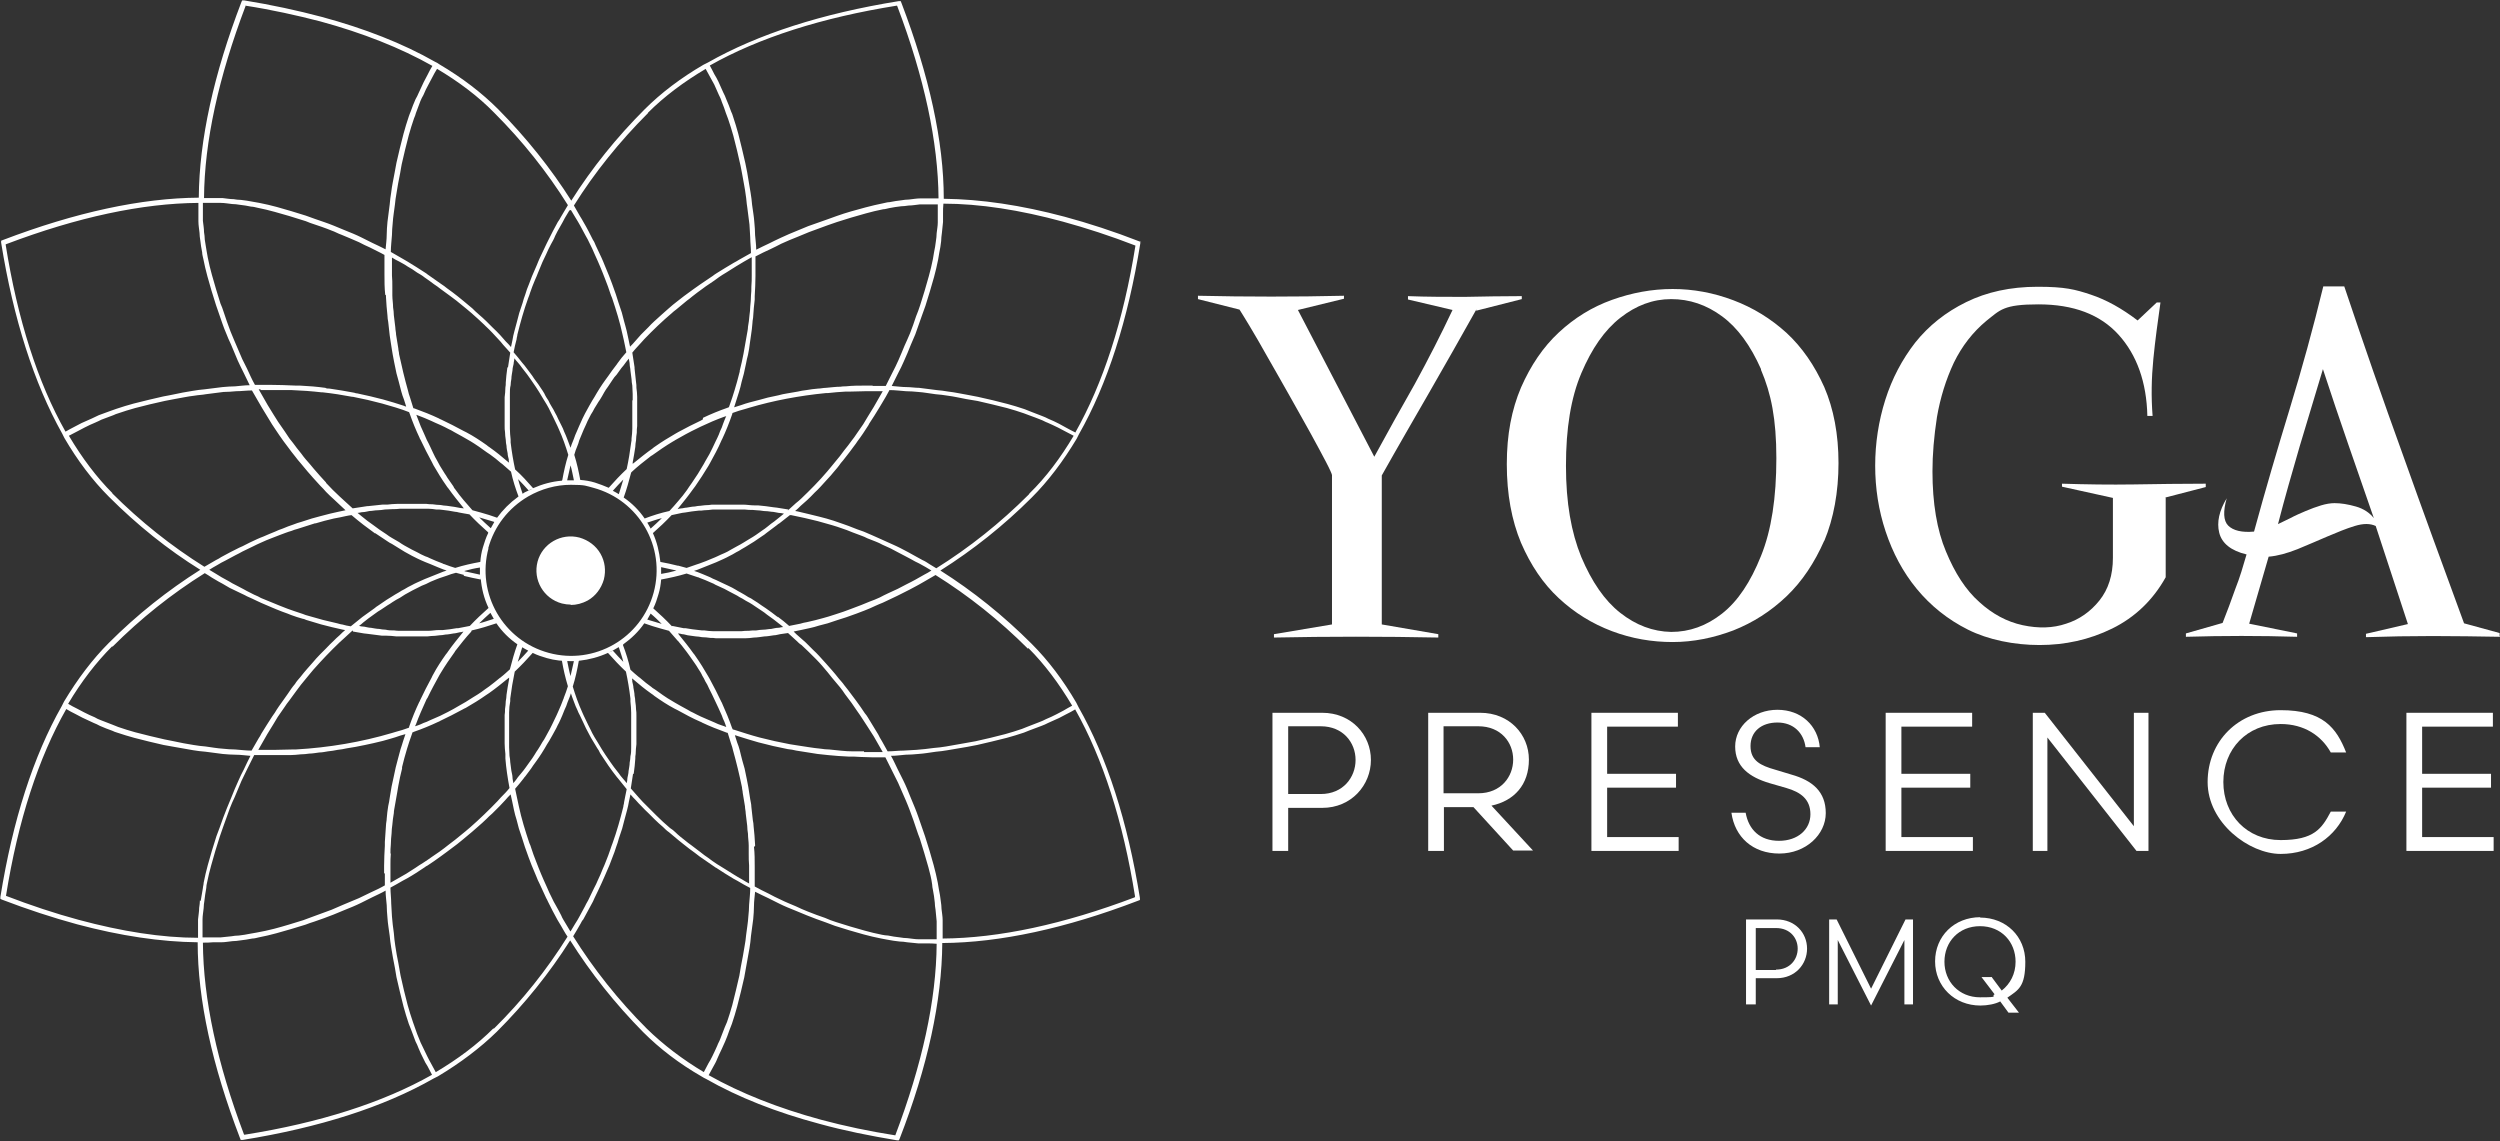 <?xml version="1.0" encoding="UTF-8"?>
<svg xmlns="http://www.w3.org/2000/svg" version="1.1" viewBox="0 0 667.8 304.9">
  <rect x="0" y="0" width="667.8" height="304.9" fill="#333333" stroke="none"/>
  <defs>
    <style>
      .cls-1 {
        fill: #fff;
      }
    </style>
  </defs>
  <!-- Generator: Adobe Illustrator 28.7.0, SVG Export Plug-In . SVG Version: 1.2.0 Build 136)  -->
  <g>
    <g id="Layer_1">
      <path class="cls-1" d="M394.4,82.6c-4.2,7.5-8.4,14.9-12.6,22.2-4.2,7.3-8.5,14.7-12.7,22.2v39.8l15.1,2.6v.9c-14.7-.3-29.3-.3-43.9,0v-.9l15.5-2.6v-39.9c0-.2-.5-1.4-1.6-3.5-1.1-2.1-2.5-4.7-4.2-7.8-1.7-3.1-3.6-6.4-5.6-10-2-3.6-4-7-5.8-10.2-1.8-3.2-3.4-6-4.8-8.3-1.4-2.3-2.3-3.8-2.7-4.4l-11.1-2.8v-.9c13.1.3,26.1.3,39,0v.8l-12.3,3,20.4,39.2c3.6-6.6,7.2-13.1,10.8-19.4,3.5-6.4,6.9-13,10.1-19.8l-11.9-2.8v-.9c5.1.2,10.2.2,15.2.2,5-.1,10.1-.2,15.2-.2v.8l-12.2,3.1h0Z"/>
      <path class="cls-1" d="M487.3,144.4c-2.6,5.9-5.9,10.9-10.1,14.9-4.2,4-8.9,7-14.2,9.1-5.3,2-10.7,3.1-16.2,3.1-5.5,0-10.9-.9-16.2-2.9-5.3-2-10-4.9-14.2-8.8-4.2-3.9-7.5-8.8-10.1-14.8-2.5-6-3.8-13-3.8-21s1.3-14.6,3.8-20.5c2.6-5.9,5.9-10.8,10.1-14.7,4.2-3.9,8.9-6.8,14.2-8.7,5.3-1.9,10.7-2.9,16.2-2.9s10.9,1,16.2,3c5.3,2,10,4.9,14.2,8.7,4.2,3.9,7.5,8.7,10.1,14.5,2.5,5.8,3.8,12.6,3.8,20.3s-1.3,14.8-3.8,20.8h0ZM470.4,98.6c-2.8-6.3-6.2-11-10.4-14.1-4.2-3.1-8.7-4.6-13.6-4.6-4.9,0-9.4,1.7-13.6,5s-7.6,8.2-10.4,14.8c-2.8,6.6-4.1,14.8-4.1,24.7s1.4,17.8,4.1,24.4c2.8,6.6,6.2,11.6,10.4,14.9,4.2,3.3,8.7,5,13.6,5.1,4.9,0,9.4-1.6,13.6-4.9,4.2-3.3,7.6-8.4,10.4-15.4,2.8-6.9,4.1-15.6,4.1-26.1s-1.4-17.3-4.1-23.6h0Z"/>
      <path class="cls-1" d="M578.5,133v21.2c-3.4,6.1-8.2,10.7-14.3,13.7-6.1,3-12.6,4.4-19.4,4.4s-13.7-1.4-19.1-4.1-10-6.4-13.7-10.9c-3.7-4.5-6.4-9.6-8.3-15.3-1.9-5.7-2.8-11.6-2.8-17.6s.9-11.9,2.7-17.6c1.8-5.7,4.5-10.8,8-15.3,3.6-4.5,8.1-8.1,13.6-10.8,5.5-2.7,11.8-4.1,19.1-4.1s10,.7,14.2,2.1c4.2,1.4,8.3,3.7,12.5,6.9l5.1-4.8h1c-.7,5-1.4,10-1.9,15.1-.5,5.1-.6,10.1-.2,15.2h-1.4c-.2-9-2.8-16.3-7.7-21.7-4.9-5.4-12-8.1-21.4-8.1s-10.2,1.5-13.9,4.4c-3.6,3-6.5,6.7-8.7,11.2-2.1,4.5-3.6,9.3-4.5,14.5-.8,5.2-1.2,10-1.2,14.5,0,8.5,1.2,15.7,3.6,21.4,2.4,5.8,5.3,10.3,8.9,13.5,3.5,3.2,7.4,5.3,11.6,6.2,4.2.9,8.1.8,11.6-.4,3.5-1.1,6.5-3.2,8.9-6.2,2.4-3,3.6-6.8,3.6-11.4s0-5.4,0-8c0-2.6,0-5.3,0-8l-13.6-3v-.8c6.5.2,12.8.3,19.2.2,6.3-.1,12.7-.2,19.2-.2v.9l-10.8,2.8h0Z"/>
      <path class="cls-1" d="M667.8,170.1c-5.9-.1-11.9-.2-18-.2s-11.8.1-17.8.3v-.9l11.2-2.6-8.6-26.2c-1.5-.7-3.3-.7-5.6,0s-4.7,1.7-7.3,2.8c-2.6,1.1-5.3,2.3-8,3.4-2.8,1.1-5.3,1.8-7.7,2l-5.2,17.9,12.8,2.6v.9c-9.9-.3-19.8-.3-29.7,0v-.9l9.8-2.8c1.2-3,2.3-6,3.4-9.1,1.2-3,2.1-6.1,3-9.2-4.2-1-6.6-3-7.3-5.8-.7-2.8,0-5.9,2-9.2-1,3.5-.9,6,.4,7.3s3.6,1.9,6.9,1.6c3-11,6.2-21.9,9.5-32.7,3.3-10.8,6.3-21.7,9-32.8h5.6c5.1,15.2,10.3,30.2,15.7,45.1,5.3,14.9,10.8,29.9,16.3,44.9l9.5,2.6v.9-.2h0ZM627.2,118.5c-2.3-6.6-4.5-13.2-6.7-19.9-2.1,6.9-4.1,13.7-6.2,20.6-2,6.9-4,13.8-5.8,20.8.9-.4,2-1,3.3-1.6,1.3-.7,2.7-1.3,4.1-1.9,1.4-.6,2.8-1.1,4.1-1.5,1.3-.4,2.6-.6,3.6-.6,1.7,0,3.6.3,5.7.9,2.1.6,3.7,1.7,4.8,3.1-2.3-6.6-4.6-13.3-6.9-19.9Z"/>
      <path class="cls-1" d="M344.1,215.8v11.5h-4.2v-36.9h13.3c7.8,0,13,5.9,13,12.6s-5.2,12.8-13,12.8h-9.1ZM352.8,212.1c6,0,9.3-4.5,9.3-9.1s-3.3-9-9.3-9h-8.7v18.1h8.7Z"/>
      <path class="cls-1" d="M393.6,215.6h-7.9v11.7h-4.2v-36.9h13.9c7.8,0,13,5.8,13,12.5s-3.9,11-10,12.3l11.1,12h-5.3l-10.7-11.7h0ZM394.9,211.9c6,0,9.3-4.4,9.3-9s-3.3-8.9-9.3-8.9h-9.3v17.9h9.3Z"/>
      <path class="cls-1" d="M425.1,190.4h23.1v3.7h-18.9v12.6h18.4v3.7h-18.4v13.2h19.1v3.7h-23.3v-36.9Z"/>
      <path class="cls-1" d="M466.3,217.1c.8,4.5,3.8,7.5,8.9,7.5s8.4-3.1,8.4-7.1-2.6-5.9-6.4-7l-4.5-1.3c-5.4-1.6-9.2-4.4-9.2-9.8s4.9-9.8,11.3-9.8,10.8,4.3,11.3,10h-3.8c-.5-3.8-3.2-6.6-7.5-6.6s-7.2,2.4-7.2,6.3,2.7,5.2,6.6,6.3l4.3,1.3c5.7,1.6,9.2,4.6,9.2,10.3s-5.3,10.8-12.4,10.8-11.9-4.4-12.8-10.9h4,0Z"/>
      <path class="cls-1" d="M503.7,190.4h23.1v3.7h-18.9v12.6h18.4v3.7h-18.4v13.2h19.1v3.7h-23.3v-36.9h0Z"/>
      <path class="cls-1" d="M543,190.4h3.2l23.8,30.3v-30.3h3.9v36.9h-3.2l-23.8-30.3v30.3h-3.9v-36.9h0Z"/>
      <path class="cls-1" d="M626.7,201h-4.1c-2.5-4.5-7.1-7.6-13.4-7.6-9,0-15.3,6.7-15.3,15.5s6.3,15.5,15.3,15.5,11-3.1,13.4-7.6h4.1c-2.7,6.6-9.1,11.3-17.5,11.3s-19.5-8.3-19.5-19.2,8.2-19.2,19.5-19.2,14.9,4.7,17.5,11.3h0Z"/>
      <path class="cls-1" d="M642.8,190.4h23.1v3.7h-18.9v12.6h18.4v3.7h-18.4v13.2h19.1v3.7h-23.3v-36.9h0Z"/>
      <path class="cls-1" d="M469,261.2v7.1h-2.6v-22.7h8.2c4.9,0,8.1,3.6,8.1,7.8s-3.2,7.9-8.1,7.9h-5.6ZM474.4,259c3.8,0,5.8-2.8,5.8-5.6s-2-5.5-5.8-5.5h-5.4v11.2h5.4Z"/>
      <path class="cls-1" d="M499.8,268.6l-8.9-17.5v17.2h-2.3v-22.7h2l9.2,18.5,9.2-18.5h2v22.7h-2.3v-17.2l-8.9,17.5h0Z"/>
      <path class="cls-1" d="M528.9,245.1c7,0,12.1,5.1,12.1,11.8s-1.8,7.5-4.8,9.6l3.1,4h-2.8l-2.2-3c-1.3.7-3.4,1.1-5.3,1.1-6.9,0-12.1-5.1-12.1-11.8s5.1-11.8,12.1-11.8h0ZM532.1,261.1l2.6,3.5c2.3-1.8,3.7-4.5,3.7-7.7,0-5.3-3.8-9.5-9.5-9.5s-9.5,4.2-9.5,9.5,3.9,9.5,9.5,9.5,2.8-.3,3.9-.8l-3.5-4.6h2.8,0Z"/>
      <path class="cls-1" d="M152.4,161.6c1.6,0,3.1-.4,4.6-1.2,2.1-1.2,3.6-3.2,4.3-5.6.6-2.4.3-4.8-.9-6.9s-3.2-3.6-5.6-4.3c-4.9-1.3-9.9,1.6-11.2,6.4-1.3,4.9,1.6,9.9,6.5,11.2.8.2,1.6.3,2.4.3Z"/>
      <path class="cls-1" d="M304.9,64.7l-.5-.2c-6.9-2.7-13.7-4.9-20-6.6-11.6-3.1-22.4-4.7-32.3-4.8h0s0,0,0,0c0-15.3-3.9-32.9-11.3-52.3l-.2-.5h-.5c-20.5,3.3-37.6,8.8-51,16.4h0s-.6.3-.6.3l-.6.3h0c-6,3.5-11.3,7.5-15.7,11.9-7.5,7.5-14.1,15.7-19.6,24.4h0s0,0,0,0c-5.5-8.7-12.1-16.9-19.5-24.4-4.4-4.4-9.6-8.4-15.7-12h0s-.6-.4-.6-.4l-.6-.3h0c-8.6-4.9-18.8-8.9-30.3-12-6.4-1.7-13.3-3.2-20.7-4.4h-.5c0,0-.2.4-.2.4-7.4,19.3-11.3,36.9-11.4,52.3h0c-15.3.1-32.9,3.9-52.3,11.3l-.5.2v.5c3.3,20.5,8.8,37.6,16.3,51h0l.3.6.3.6h0c3.5,6,7.5,11.3,11.9,15.7,7.5,7.5,15.7,14.1,24.4,19.5h0s0,0,0,0c-8.7,5.5-16.9,12-24.4,19.5-4.4,4.4-8.4,9.7-12,15.7h0l-.3.6-.3.6h0c-7.6,13.4-13.1,30.5-16.4,51v.5c0,0,.4.2.4.2,6.8,2.6,13.5,4.8,20.1,6.6,11.6,3.1,22.4,4.7,32.2,4.8h0s0,0,0,0c0,15.4,3.9,33,11.3,52.3l.2.5h.5c20.5-3.3,37.7-8.8,51-16.4h0s.6-.3.6-.3c0,0,0,0,0,0l.6-.3h0c6-3.6,11.3-7.6,15.7-11.9,7.5-7.5,14.1-15.7,19.6-24.4h0s0,0,0,0c5.5,8.7,12,16.9,19.5,24.5,4.4,4.4,9.6,8.4,15.7,11.9h0s.5.3.5.3c0,0,0,0,0,0l.6.3h0c8.6,4.9,18.7,8.9,30.3,12,6.5,1.8,13.5,3.2,20.7,4.4h.5c0,0,.2-.4.2-.4,7.5-19.3,11.3-36.9,11.4-52.3h0c15.4-.1,33-3.9,52.3-11.3l.5-.2v-.5c-3.3-20.5-8.8-37.6-16.4-51h0l-.3-.6-.3-.6h0c-3.5-6-7.5-11.3-11.9-15.7-7.5-7.5-15.7-14.1-24.4-19.6h0s0,0,0,0c8.7-5.5,16.9-12,24.4-19.5,4.4-4.4,8.4-9.7,12-15.7h0l.3-.6.3-.6h0c7.6-13.4,13.1-30.5,16.4-51v-.5c0,0,0,0,0,0ZM239.7,1.7c7.2,19,10.9,36.3,11,51.3-.9,0-1.8,0-2.7,0-.8,0-1.5,0-2.2,0-1,0-2,.2-3,.3-.7,0-1.4.1-2,.2-1.1.1-2.1.3-3.2.5-.6,0-1.1.2-1.7.3-1.6.3-3.1.7-4.7,1.1-2.6.7-5.2,1.4-7.7,2.3-.8.3-1.6.6-2.5.9-1.7.6-3.4,1.2-5.1,1.8-1,.4-1.9.8-2.9,1.2-1.5.6-2.9,1.2-4.4,1.9-1.1.5-2.1,1-3.1,1.5-1.2.6-2.4,1.1-3.5,1.7h0c0-1.3-.2-2.6-.3-3.9,0-1.1-.1-2.3-.2-3.4-.1-1.6-.4-3.1-.6-4.7-.1-1.1-.2-2.1-.4-3.2-.3-1.8-.6-3.6-.9-5.4-.2-.8-.3-1.7-.5-2.5-.6-2.6-1.2-5.2-1.9-7.9-.4-1.5-.9-3.1-1.4-4.6-.1-.4-.3-.9-.5-1.3-.4-1.1-.8-2.2-1.3-3.3-.2-.6-.5-1.2-.8-1.8-.4-1-.9-1.9-1.3-2.9-.3-.7-.7-1.3-1.1-2-.4-.8-.8-1.6-1.2-2.3,13.1-7.4,29.9-12.8,50-16h0ZM201.7,226c0-.1,0-.2,0-.3-.1-1.7-.2-3.4-.4-5,0-.5-.1-1.1-.2-1.6-.1-1.2-.3-2.4-.4-3.6,0-.7-.2-1.3-.3-2-.2-1.1-.3-2.1-.5-3.2-.1-.7-.3-1.4-.4-2.1-.2-1-.4-2-.6-2.9-.2-.7-.4-1.4-.6-2.1-.2-.9-.5-1.8-.7-2.8-.2-.7-.4-1.4-.7-2.1-.2-.6-.4-1.3-.6-1.9h0c.2,0,.4.1.7.2,1.9.6,3.8,1.2,5.6,1.7,2.6.7,5.2,1.3,7.8,1.8.8.1,1.6.2,2.3.4,1.9.3,3.8.6,5.7.9.9.1,1.9.2,2.8.3,1.8.2,3.6.3,5.5.4,1.1,0,2.1,0,3.2.1,1.1,0,2.2.1,3.2.1s2.2,0,3.2,0h.2c.7,1.4,1.4,2.8,2.1,4.2.4.9.9,1.7,1.3,2.6.7,1.6,1.4,3.2,2.1,4.8.3.8.7,1.6,1,2.5.7,1.8,1.3,3.6,1.9,5.4.2.7.5,1.4.8,2.2.8,2.6,1.6,5.1,2.3,7.7.4,1.5.8,3,1,4.6,0,.5.1.9.2,1.4.2,1.1.4,2.2.5,3.4,0,.6.1,1.3.2,1.9.1,1,.2,2,.3,3.1,0,.7,0,1.5,0,2.2,0,.9,0,1.7,0,2.6-.9,0-1.7,0-2.5,0-.8,0-1.5,0-2.3,0-1,0-2-.2-3-.3-.7,0-1.4-.1-2-.2-1.1-.1-2.2-.3-3.2-.5-.5,0-1-.1-1.6-.2-1.6-.3-3.1-.7-4.6-1.1-2.6-.7-5.2-1.5-7.7-2.3-1-.3-2-.7-2.9-1.1-1.5-.5-3.1-1.1-4.6-1.7-1.1-.4-2.1-.9-3.2-1.4-1.4-.6-2.7-1.1-4.1-1.8-1.1-.5-2.1-1-3.2-1.6-1.2-.6-2.5-1.2-3.7-1.9,0-1.3,0-2.7,0-4,0-.4,0-.8,0-1.2,0-1.8,0-3.6-.2-5.4h0ZM151.7,183.3c-.3,1-.7,2.1-1.1,3.1,0,0,0,.2-.1.3-.4,1.1-.9,2.3-1.4,3.4-.1.3-.3.6-.4.9-.4.8-.8,1.7-1.2,2.5-.2.4-.4.8-.6,1.2-.4.7-.8,1.5-1.2,2.2-.2.4-.5.9-.8,1.3-.4.7-.8,1.4-1.2,2-.3.4-.6.9-.9,1.4-.4.6-.8,1.3-1.3,1.9-.3.5-.7.9-1,1.4-.4.6-.9,1.2-1.4,1.8-.4.5-.8.9-1.1,1.4-.3.4-.6.8-.9,1.1,0-.5-.2-1-.2-1.5,0-.6-.2-1.2-.3-1.8-.1-.8-.2-1.5-.3-2.3,0-.6-.1-1.1-.2-1.7,0-.8-.1-1.5-.1-2.3,0-.5,0-1.1,0-1.6,0-.8,0-1.6,0-2.4,0-.5,0-1,0-1.5,0-.9,0-1.7,0-2.5,0-.4,0-.8,0-1.3,0-1,.1-2,.3-3,0-.2,0-.5,0-.7.3-2.4.7-4.8,1.2-7.2,1.7-1.6,3.3-3.3,4.8-5,1.2.6,2.4,1,3.8,1.4,2.1.6,4.2.8,6.3.8s.6,0,.9,0c-.3,1.3-.6,2.7-.9,4-.4-1.4-.6-2.7-.9-4.1-.5,0-.9,0-1.4,0,.4,2.3.9,4.5,1.6,6.8h0ZM102.8,233.3c0,1.1,0,2.1,0,3.2-1.2.7-2.5,1.3-3.8,1.9-1,.5-2.1,1-3.1,1.5-1.4.6-2.8,1.2-4.3,1.8-1,.4-2,.9-3,1.3-1.6.6-3.2,1.2-4.9,1.8-.9.3-1.8.7-2.7,1-2.6.8-5.1,1.6-7.8,2.3-1.5.4-3,.7-4.6,1-.5.1-1.1.2-1.7.3-1,.2-2.1.4-3.1.5-.7,0-1.4.1-2,.2-1,.1-1.9.2-2.9.3-.7,0-1.5,0-2.2,0-.9,0-1.7,0-2.6,0,0-.9,0-1.8,0-2.6,0-.7,0-1.5,0-2.2,0-1,.2-2,.3-3,0-.7.1-1.3.2-2,.1-1.1.3-2.2.5-3.4,0-.5.1-1,.2-1.4.3-1.6.7-3.1,1.1-4.6.7-2.6,1.5-5.2,2.3-7.7.3-.9.6-1.7.9-2.6.6-1.7,1.2-3.3,1.8-5,.4-1,.8-2,1.3-3,.6-1.4,1.2-2.9,1.8-4.3.5-1.1,1.1-2.2,1.6-3.3.6-1.2,1.2-2.4,1.8-3.6h.7c1,0,2,0,3,0s.5,0,.8,0c.9,0,1.8,0,2.7,0,.8,0,1.6,0,2.4,0,.9,0,1.8-.1,2.8-.2.8,0,1.6-.1,2.3-.2.9,0,1.8-.2,2.7-.3.8,0,1.6-.2,2.3-.3.9-.1,1.7-.2,2.6-.4.8-.1,1.6-.2,2.4-.4.8-.1,1.6-.3,2.4-.4.8-.2,1.7-.3,2.5-.5.8-.2,1.5-.3,2.3-.5.8-.2,1.7-.4,2.5-.6.7-.2,1.4-.4,2.1-.6.8-.2,1.6-.5,2.5-.8.5-.1.9-.3,1.4-.4h0c-.2.6-.4,1.2-.6,1.8-.2.8-.5,1.5-.7,2.2-.2.9-.5,1.7-.7,2.6-.2.8-.4,1.5-.6,2.3-.2.9-.4,1.8-.6,2.8-.2.8-.3,1.5-.5,2.3-.2,1-.3,2-.5,3-.1.7-.2,1.4-.4,2.2-.2,1.1-.3,2.2-.4,3.3,0,.6-.2,1.3-.2,1.9-.1,1.4-.2,2.9-.3,4.4,0,.3,0,.7,0,1-.1,1.8-.2,3.6-.2,5.4,0,.7,0,1.3,0,2h0ZM103.1,78.9c0,.1,0,.2,0,.4.1,1.7.2,3.3.4,5,0,.6.1,1.1.2,1.7.1,1.2.3,2.4.4,3.6.1.7.2,1.3.3,2,.2,1.1.3,2.1.5,3.1.1.7.3,1.4.4,2.1.2,1,.4,1.9.6,2.9.2.7.4,1.4.6,2.2.2.9.5,1.8.7,2.7.2.7.4,1.4.7,2.1.2.6.4,1.3.6,1.9h0c-.2,0-.4-.1-.6-.2-1.9-.6-3.7-1.2-5.6-1.7-2.2-.6-4.5-1.1-6.8-1.6-.3,0-.6-.1-.9-.2-2.2-.4-4.4-.8-6.6-1.1-.4,0-.8,0-1.1-.2-2.2-.3-4.5-.5-6.8-.6-.3,0-.7,0-1.1,0-2.3-.1-4.7-.2-7.1-.2h-.2c-1.2,0-2.4,0-3.6,0-.8-1.4-1.4-2.8-2.1-4.3-.4-.9-.9-1.7-1.3-2.6-.7-1.6-1.4-3.2-2.1-4.9-.3-.8-.7-1.6-1-2.4-.7-1.8-1.3-3.6-1.9-5.4-.2-.7-.5-1.4-.8-2.1-.8-2.6-1.6-5.1-2.3-7.7-.4-1.5-.8-3-1.1-4.6-.1-.6-.2-1.2-.3-1.7-.2-1-.3-2-.5-3.1,0-.7-.1-1.3-.2-2,0-1-.2-2-.3-3,0-.7,0-1.4,0-2.1,0-.9,0-1.8,0-2.7.9,0,1.7,0,2.6,0,.7,0,1.5,0,2.2,0,1,0,2,.2,3,.3.7,0,1.4.1,2,.2,1.1.1,2.1.3,3.1.5.6,0,1.2.2,1.7.3,1.6.3,3.1.7,4.6,1.1,2.6.7,5.2,1.5,7.7,2.3.8.2,1.5.6,2.2.8,1.8.6,3.6,1.2,5.3,1.9.9.3,1.7.8,2.6,1.1,1.6.7,3.2,1.3,4.7,2,1,.5,1.9,1,2.9,1.4,1.3.7,2.7,1.3,3.9,2,0,1.3,0,2.7,0,4,0,.4,0,.8,0,1.2,0,1.8,0,3.6.2,5.4h0ZM138.4,132.7c-2.2,1.6-4.1,3.5-5.7,5.7,0,0,0,0,.1-.1-1.4-.5-2.9-1-4.4-1.4-.7-.2-1.5-.4-2.2-.6-1.6-1.8-3.2-3.6-4.6-5.6-.2-.2-.4-.5-.5-.8-.5-.8-1.1-1.5-1.6-2.3-.2-.4-.5-.8-.7-1.1-.4-.7-.9-1.4-1.3-2.1-.2-.4-.5-.9-.7-1.3-.4-.7-.8-1.4-1.1-2.1-.2-.5-.5-1-.7-1.5-.3-.7-.7-1.4-1-2-.2-.5-.5-1.1-.7-1.6-.3-.7-.6-1.3-.9-2-.2-.6-.5-1.2-.7-1.8-.2-.4-.3-.9-.5-1.3.4.2.9.3,1.3.5.6.2,1.2.5,1.7.7.7.3,1.4.6,2,.9.5.2,1.1.5,1.6.7.7.3,1.4.7,2,1,.5.2,1,.5,1.5.8.7.4,1.3.7,2,1.1.5.3.9.5,1.4.8.7.4,1.4.8,2,1.2.4.3.8.5,1.2.8.7.5,1.4,1,2.1,1.5.3.2.6.4.9.6,1,.7,2,1.5,2.9,2.3.1,0,.2.2.3.2.8.7,1.6,1.4,2.4,2.1.5,2.3,1.2,4.5,2,6.6h0ZM138.4,128c1,1,1.9,2,2.8,3,.4-.2.7-.4,1.1-.5-.6.3-1.2.6-1.9.9-.3.1-.5.3-.8.5-.4-1.3-.9-2.6-1.2-3.9h0ZM132,139.5c-.3.5-.6,1.1-.9,1.6-1-.9-2.1-1.9-3.1-2.9,1.4.4,2.7.8,4,1.2h0ZM130.4,142.4c-.6,1.2-1,2.5-1.4,3.8s-.6,2.6-.7,3.9c-2.2.4-4.5.9-6.7,1.6-1-.3-1.9-.6-2.9-1-.2,0-.3-.1-.5-.2-1.1-.4-2.3-.9-3.4-1.4-.4-.2-.8-.4-1.2-.5-.7-.3-1.5-.7-2.2-1.1-.5-.2-.9-.5-1.4-.7-.7-.4-1.3-.7-2-1.1-.5-.3-1-.6-1.4-.9-.6-.4-1.3-.7-1.9-1.1-.5-.3-1-.6-1.5-1-.6-.4-1.2-.8-1.8-1.2-.5-.4-1-.7-1.5-1.1-.6-.4-1.2-.9-1.8-1.3-.5-.4-1-.8-1.5-1.2-.4-.3-.7-.6-1.1-.9.5,0,1-.2,1.4-.2.6,0,1.2-.2,1.8-.3.7,0,1.4-.2,2.2-.2.6,0,1.2-.1,1.9-.2.7,0,1.4-.1,2.1-.1.6,0,1.2,0,1.9-.1.7,0,1.3,0,2,0,.6,0,1.3,0,1.9,0s1.3,0,1.9,0c.6,0,1.2,0,1.9,0,.7,0,1.3.1,2,.2.6,0,1.2,0,1.7.1,1.1.1,2.2.3,3.3.5.4,0,.7.1,1.1.2.9.2,1.8.3,2.8.5,1.6,1.7,3.3,3.3,5,4.8h0ZM124.1,152.5c1.4-.4,2.7-.7,4.1-.9,0,.6,0,1.2,0,1.9h0c-1.4-.3-2.7-.6-4.1-.9h0ZM123.8,153.8c1.5.4,3.1.7,4.6,1,0-.2,0-.3,0-.5.2,2.8.9,5.6,2.1,8.1-1.7,1.5-3.4,3.1-5,4.8-1,.2-2,.4-3.1.6-.1,0-.3,0-.4,0-1.2.2-2.4.4-3.7.5-.4,0-.7,0-1.1,0-.9,0-1.8.2-2.7.2-.5,0-.9,0-1.4,0-.8,0-1.6,0-2.4,0-.5,0-1,0-1.5,0-.8,0-1.6,0-2.3,0-.5,0-1.1,0-1.6-.1-.8,0-1.5,0-2.3-.2-.6,0-1.2-.1-1.7-.2-.7,0-1.5-.2-2.2-.3-.6,0-1.2-.2-1.8-.3-.5,0-.9-.1-1.4-.2.4-.3.8-.6,1.1-.9.5-.4,1-.8,1.4-1.1.6-.4,1.2-.9,1.8-1.3.5-.4,1-.7,1.5-1,.6-.4,1.2-.8,1.8-1.2.5-.3,1-.6,1.4-.9.6-.4,1.3-.8,1.9-1.1.5-.3.9-.6,1.4-.9.7-.4,1.3-.7,2-1.1.5-.2.9-.5,1.4-.7.7-.4,1.4-.7,2.2-1,.4-.2.8-.4,1.2-.6,1-.4,2.1-.9,3.1-1.2.4-.1.8-.3,1.2-.4.8-.3,1.6-.6,2.5-.8.7.2,1.4.4,2.2.6h0ZM131,163.7c.3.5.6,1.1.9,1.6-1.3.4-2.6.9-3.9,1.2,1-1,2-1.9,3-2.8h0ZM125.9,168.6c0,0,.1-.1.1-.2,2.3-.5,4.5-1.2,6.6-1.9,1.5,2.2,3.4,4.1,5.6,5.6h0c-.8,2.2-1.4,4.4-2,6.7-.8.7-1.5,1.4-2.3,2-.1.1-.2.2-.4.3-.9.8-1.9,1.5-2.9,2.3-.3.2-.7.5-1,.7-.7.5-1.3,1-2,1.4-.4.3-.9.5-1.3.8-.6.4-1.3.8-1.9,1.2-.5.3-.9.5-1.4.8-.6.4-1.3.7-1.9,1.1-.5.3-1,.5-1.5.8-.7.3-1.3.7-2,1-.5.2-1.1.5-1.6.7-.7.3-1.4.6-2,.9-.6.2-1.1.4-1.7.7-.4.2-.9.3-1.4.5,0-.2.1-.3.2-.5.8-2.2,1.8-4.4,2.7-6.4.1-.2.2-.5.4-.7,1-2.1,2.1-4.1,3.2-6.1.1-.2.2-.3.3-.5,1.2-2,2.5-3.9,3.8-5.7,0,0,0-.1.1-.2,1.4-1.8,2.8-3.6,4.3-5.2h0ZM139.5,172.9c.5.3,1,.6,1.6.9h0c-.9,1-1.8,2-2.8,3,.4-1.3.8-2.6,1.2-3.9h0ZM130.4,146.5c1.6-5.9,5.4-10.8,10.7-13.9,3.5-2,7.4-3.1,11.4-3.1s4,.3,6,.8c12.2,3.3,19.4,15.8,16.1,28-3.3,12.2-15.8,19.4-28,16.1-12.2-3.3-19.4-15.8-16.1-28h0ZM163.7,131.1c.9-1,1.8-2,2.8-3-.4,1.3-.8,2.6-1.2,3.9-.5-.3-1-.6-1.6-.9h0ZM172.9,139.6s0,0,0,0c1.3-.4,2.6-.9,3.9-1.2-1,1-2,1.9-3,2.8-.3-.6-.6-1.1-.9-1.6h0ZM176.9,166.7h0c-1.4-.4-2.7-.8-4-1.2h0c.3-.5.6-1.1.9-1.6h0c1.1.9,2.1,1.9,3.1,2.9h0ZM165.3,172.9c.4,1.3.9,2.6,1.2,3.9-1-1-1.9-2-2.8-3-.3.2-.7.3-1.1.5.9-.4,1.8-.9,2.6-1.4h0ZM166.5,172.1h0c2.1-1.5,4.1-3.4,5.6-5.6,1.4.5,2.9,1,4.4,1.4.7.2,1.5.4,2.2.6.7.8,1.4,1.6,2.1,2.4,0,.1.2.2.3.3.8.9,1.5,1.9,2.3,2.9.3.4.5.7.8,1.1.5.7.9,1.3,1.4,2,.3.4.6.9.9,1.4.4.6.8,1.2,1.1,1.9.3.5.6,1,.8,1.5.4.6.7,1.2,1,1.9.3.5.5,1.1.8,1.6.3.6.6,1.3.9,1.9.3.6.5,1.1.8,1.7.3.7.6,1.3.9,2,.2.6.4,1.1.7,1.7.2.4.3.9.5,1.4-.4-.2-.9-.3-1.4-.5-.6-.2-1.1-.4-1.7-.7-.7-.3-1.4-.6-2.1-.9-.5-.2-1.1-.5-1.6-.7-.7-.3-1.4-.7-2-1-.5-.2-1-.5-1.5-.8-.7-.4-1.3-.7-2-1.1-.5-.3-.9-.5-1.4-.8-.7-.4-1.3-.8-2-1.2-.4-.3-.8-.5-1.2-.8-.7-.5-1.4-1-2.1-1.5-.3-.2-.7-.4-1-.7-1-.7-2-1.5-2.9-2.3-.1-.1-.2-.2-.4-.3-.8-.7-1.6-1.3-2.3-2-.5-2.3-1.2-4.5-2-6.6h0ZM179.5,167.3c-1.6-1.7-3.3-3.3-5-4.8.6-1.2,1-2.4,1.4-3.8.4-1.3.6-2.6.7-3.9,2.2-.4,4.5-.9,6.8-1.6,1,.3,2,.7,3,1,.1,0,.2,0,.3.1,1.1.4,2.3.9,3.4,1.4.3.1.7.3,1,.5.8.4,1.6.7,2.4,1.1.4.2.9.5,1.3.7.7.4,1.4.7,2.1,1.1.5.3.9.6,1.4.8.6.4,1.3.8,1.9,1.1.5.3,1,.6,1.4.9.6.4,1.2.8,1.8,1.2.5.3,1,.7,1.5,1.1.6.4,1.2.9,1.8,1.3.5.4,1,.8,1.4,1.1.4.3.8.6,1.1.9-.5,0-.9.2-1.4.2-.6,0-1.2.2-1.8.3-.7,0-1.4.2-2.1.2-.6,0-1.3.1-1.9.2-.7,0-1.4,0-2,.1-.6,0-1.3,0-1.9.1-.7,0-1.3,0-2,0s-1.3,0-1.9,0-1.3,0-2,0c-.6,0-1.2,0-1.8,0-.7,0-1.5-.1-2.2-.2-.5,0-1,0-1.5-.1-1.2-.1-2.4-.3-3.6-.5-.2,0-.3,0-.5,0-1-.2-2-.4-3-.6h0ZM176.6,153.4c0-.6,0-1.2,0-1.9,1.4.3,2.7.6,4.1.9,0,0,0,0,0,0-1.4.4-2.8.7-4.1.9ZM181,151.1c-1.5-.4-3-.7-4.6-1-.3-2.7-.9-5.3-2-7.7h0c1.7-1.5,3.4-3.1,5-4.8.9-.2,1.9-.4,2.8-.6.2,0,.5-.1.8-.1,1.2-.2,2.4-.4,3.6-.5.5,0,1,0,1.5-.1.8,0,1.5-.1,2.3-.2.6,0,1.1,0,1.7,0,.7,0,1.4,0,2.1,0s1.2,0,1.8,0c.7,0,1.4,0,2.1,0,.6,0,1.2,0,1.9.1.7,0,1.4,0,2.1.1.6,0,1.2.1,1.9.2.7,0,1.4.1,2.1.2.6,0,1.2.2,1.9.3.5,0,.9.1,1.4.2-.4.3-.7.6-1.1.9-.5.4-1,.8-1.5,1.2-.6.4-1.1.8-1.7,1.3-.5.4-1,.8-1.5,1.1-.6.4-1.1.8-1.7,1.2-.5.3-1,.7-1.6,1-.6.4-1.2.7-1.8,1.1-.5.3-1,.6-1.6.9-.6.3-1.2.7-1.8,1-.5.3-1,.6-1.5.8-.7.3-1.4.6-2,.9-.4.2-.9.4-1.4.6-1.1.5-2.2.9-3.3,1.3-.3.1-.6.2-.9.3-.9.3-1.7.6-2.6.9-.7-.2-1.5-.4-2.2-.6h0ZM178.8,136.5c-2.3.5-4.5,1.2-6.6,2-1.5-2.2-3.4-4.1-5.6-5.6h0c.8-2.2,1.4-4.4,2-6.7,0,0,.1,0,.1-.1,1.6-1.5,3.4-2.9,5.2-4.3,0,0,.1-.1.2-.1,1.8-1.3,3.7-2.6,5.7-3.8.2-.1.4-.2.5-.3,1.9-1.1,3.9-2.2,6-3.2.3-.1.5-.3.8-.4,2.1-1,4.2-1.9,6.4-2.7.2,0,.4-.1.5-.2-.2.4-.3.8-.5,1.2-.2.6-.5,1.2-.7,1.9-.3.6-.6,1.3-.8,1.9-.3.6-.5,1.2-.8,1.7-.3.6-.6,1.3-.9,1.9-.3.5-.5,1.1-.8,1.6-.4.6-.7,1.3-1.1,1.9-.3.5-.5,1-.8,1.4-.4.7-.8,1.3-1.2,2-.3.4-.5.8-.8,1.2-.5.8-1,1.5-1.5,2.2-.2.3-.4.6-.6.9-.7,1-1.5,2-2.3,2.9,0,0,0,0,0,0-.8.9-1.5,1.8-2.3,2.6h0ZM187.7,112.1c-.1,0-.3.1-.4.2-2.1,1-4.1,2-6.1,3.1-.2.1-.5.3-.7.4-1.9,1.1-3.7,2.2-5.4,3.4-.3.2-.6.4-.8.6-1.7,1.2-3.3,2.5-4.9,3.8-.1.1-.3.2-.4.3,0-.3,0-.6.1-.9.1-.6.2-1.1.3-1.7.1-.6.2-1.3.3-1.9,0-.6.1-1.2.2-1.8,0-.7.1-1.3.2-2,0-.6,0-1.2.1-1.8,0-.7,0-1.4,0-2.1,0-.6,0-1.2,0-1.8s0-1.4,0-2.2c0-.6,0-1.1,0-1.7,0-.8-.1-1.6-.2-2.4,0-.5,0-1-.1-1.5-.1-1.2-.3-2.5-.4-3.7,0,0,0-.2,0-.3-.2-1.3-.4-2.6-.6-3.9.7-.9,1.5-1.7,2.3-2.6.3-.3.6-.7.9-1,2.3-2.4,4.8-4.8,7.4-7,.3-.3.7-.6,1.1-.9,1-.8,1.9-1.6,2.9-2.4.5-.4,1-.7,1.4-1.1.9-.7,1.8-1.4,2.8-2.1.5-.4,1.1-.8,1.7-1.2.9-.6,1.8-1.2,2.7-1.9.6-.4,1.2-.8,1.9-1.2.9-.6,1.8-1.1,2.7-1.7.7-.4,1.3-.8,2-1.2.7-.4,1.4-.8,2.1-1.2,0,.8,0,1.7,0,2.5s0,1.6,0,2.3c0,1,0,2-.1,3.1,0,.8,0,1.6-.1,2.3,0,1-.1,2-.2,3,0,.8-.1,1.5-.2,2.3-.1,1.1-.2,2.1-.4,3.1,0,.7-.2,1.4-.3,2.1-.2,1.1-.4,2.3-.6,3.4-.1.6-.2,1.2-.3,1.7-.3,1.5-.6,3-1,4.5,0,.2,0,.4-.1.6-.4,1.6-.8,3.1-1.3,4.7-.2.7-.4,1.3-.6,1.9-.3.9-.6,1.8-.9,2.6-.1,0-.2,0-.3.1-2.3.8-4.5,1.7-6.6,2.7h0ZM168.9,106.9c0,.8,0,1.5,0,2.2,0,.5,0,1.1,0,1.6,0,.8,0,1.5,0,2.3,0,.5,0,1,0,1.5,0,.9-.1,1.7-.2,2.6,0,.4,0,.8-.1,1.1-.3,2.4-.7,4.8-1.2,7.1-1.7,1.6-3.3,3.3-4.8,5-1.2-.5-2.4-1-3.7-1.4-1.3-.4-2.6-.6-3.9-.7-.4-2.2-.9-4.5-1.6-6.7.2-.8.5-1.6.8-2.3.2-.5.4-1,.5-1.5.4-1,.8-2,1.2-2.9.2-.4.4-.9.6-1.3.3-.7.6-1.4,1-2.1.2-.5.5-.9.8-1.4.3-.6.7-1.3,1.1-1.9.3-.5.6-1,.9-1.4.4-.6.7-1.2,1.1-1.9.3-.5.6-1,1-1.5.4-.6.8-1.2,1.2-1.8.3-.5.7-1,1.1-1.4.4-.6.9-1.2,1.3-1.8.4-.5.8-.9,1.1-1.4.3-.4.6-.8.9-1.1,0,.5.2,1,.2,1.5,0,.6.2,1.1.2,1.7.1.8.2,1.5.3,2.3,0,.6.1,1.1.2,1.7,0,.8.1,1.5.1,2.3,0,.6,0,1.1,0,1.7h0ZM153.3,128.3h0c-.6,0-1.2,0-1.8,0,.3-1.3.6-2.6.9-4,.4,1.3.6,2.7.9,4h0ZM150.1,128.4c-2.6.2-5.2.9-7.7,2-1.5-1.7-3-3.4-4.8-5-.5-2.3-.9-4.7-1.2-7.2,0-.3,0-.5,0-.8-.1-1-.2-1.9-.2-2.9,0-.4,0-.9,0-1.3,0-.8,0-1.7,0-2.5,0-.5,0-1,0-1.5,0-.8,0-1.6,0-2.4,0-.5,0-1.1,0-1.6,0-.8,0-1.6.2-2.3,0-.6.1-1.1.2-1.7,0-.8.2-1.5.3-2.3,0-.6.2-1.2.3-1.7,0-.5.2-1,.2-1.5.3.4.6.8.9,1.1.4.5.8.9,1.1,1.4.5.6.9,1.2,1.4,1.8.3.5.7.9,1,1.4.4.6.9,1.3,1.3,1.9.3.5.6.9.9,1.4.4.7.8,1.3,1.2,2,.3.4.5.9.8,1.3.4.7.8,1.4,1.1,2.1.2.4.4.8.6,1.2.4.8.8,1.7,1.2,2.5.1.3.3.6.4.9,1,2.2,1.8,4.5,2.5,6.8-.7,2.2-1.2,4.5-1.6,6.7h0ZM135.5,98.2c0,0,0,.1,0,.2-.2,1.3-.3,2.5-.4,3.8,0,.4,0,.9-.1,1.3,0,.9-.1,1.8-.2,2.6,0,.5,0,1,0,1.5,0,.8,0,1.6,0,2.4s0,1.1,0,1.6c0,.7,0,1.5,0,2.2,0,.6,0,1.1.1,1.6,0,.7.1,1.4.2,2.1,0,.6.1,1.1.2,1.6,0,.7.2,1.4.3,2,0,.6.2,1.1.3,1.6,0,.3,0,.6.1.9-.1-.1-.3-.2-.4-.3-1.5-1.3-3.1-2.6-4.8-3.8-.3-.2-.6-.4-.8-.6-1.7-1.2-3.5-2.4-5.4-3.4l-.8-.4c-2-1.1-4-2.1-6.1-3.1-.1,0-.3-.1-.4-.2-2.1-1-4.4-1.9-6.6-2.7-.1,0-.2,0-.3-.1-.3-.9-.6-1.9-.9-2.9-.2-.6-.4-1.1-.5-1.7-.9-3.2-1.7-6.5-2.4-9.8,0-.5-.2-1-.2-1.5-.2-1.2-.4-2.4-.6-3.7,0-.6-.2-1.3-.2-1.9-.1-1.1-.3-2.2-.4-3.3,0-.7-.1-1.4-.2-2.1,0-1.1-.2-2.1-.2-3.2,0-.7,0-1.5,0-2.2,0-1.1,0-2.1-.1-3.1,0-.8,0-1.5,0-2.3s0-1.7,0-2.5c.7.4,1.3.8,2,1.1.7.4,1.5.8,2.2,1.3.9.5,1.7,1,2.5,1.6.7.4,1.4.8,2,1.3.9.6,1.7,1.2,2.5,1.8.6.4,1.2.8,1.8,1.3.9.6,1.7,1.3,2.6,1.9.5.4,1.1.8,1.6,1.2.9.7,1.8,1.5,2.7,2.2.4.4.9.7,1.3,1.1,1.2,1,2.3,2.1,3.4,3.1.1.1.3.3.4.4,1.2,1.1,2.3,2.3,3.4,3.5.5.5.9,1,1.3,1.5.6.7,1.3,1.4,1.9,2.1-.2,1.3-.4,2.6-.6,3.9h0ZM69.6,104.2c2.7,0,5.3,0,7.9,0,.1,0,.3,0,.4,0,2.7.1,5.4.3,8,.6,0,0,.2,0,.3,0,2.7.3,5.3.7,7.9,1.2,0,0,.1,0,.2,0,2.6.5,5.2,1.1,7.8,1.8,2.5.7,4.9,1.4,7.2,2.3,0,0,0,.2.1.3.8,2.3,1.7,4.5,2.7,6.6,0,.1.1.3.2.4,1,2.1,2,4.1,3.1,6.1.1.3.3.5.4.8,1.1,1.9,2.2,3.7,3.4,5.4.2.3.4.6.6.8,1.2,1.7,2.5,3.3,3.8,4.9.1.1.2.3.3.4-.3,0-.6-.1-.9-.1-.5-.1-1.1-.2-1.6-.3-.7-.1-1.4-.2-2.1-.3-.5,0-1.1-.1-1.6-.2-.7,0-1.4-.1-2.2-.2-.5,0-1.1,0-1.6-.1-.8,0-1.5,0-2.3,0-.5,0-1,0-1.6,0-.8,0-1.6,0-2.4,0-.5,0-1,0-1.5,0-.9,0-1.8.1-2.7.2-.4,0-.8,0-1.3,0-1.2.1-2.5.3-3.8.4,0,0-.2,0-.2,0-1.3.2-2.6.4-3.9.6-.8-.7-1.5-1.4-2.3-2.1-.4-.4-.8-.7-1.2-1.1-1.2-1.1-2.4-2.3-3.6-3.6,0,0,0,0,0-.1-1.1-1.2-2.2-2.4-3.3-3.7-.3-.4-.7-.8-1-1.2-.8-.9-1.6-1.8-2.3-2.8-.4-.5-.8-1-1.2-1.5-.7-.9-1.3-1.8-2-2.6-.4-.6-.8-1.2-1.2-1.8-.6-.9-1.2-1.7-1.8-2.6-.4-.6-.8-1.3-1.2-1.9-.5-.9-1.1-1.7-1.6-2.6-.4-.7-.8-1.4-1.2-2.1-.4-.7-.8-1.4-1.2-2.1h.5ZM100.2,142.4c.3.2.6.4.9.6.8.5,1.6,1.1,2.4,1.6.4.3.8.5,1.2.7.7.4,1.4.9,2.1,1.3.4.3.9.5,1.3.8.7.4,1.3.7,2,1.1.5.2.9.5,1.4.7.6.3,1.3.6,2,.9.5.2,1,.4,1.5.6.6.3,1.3.5,1.9.8.5.2,1,.4,1.5.6.3.1.6.2.9.3-.3.1-.6.2-.9.3-.5.2-1,.4-1.5.6-.7.3-1.3.5-2,.8-.5.2-1,.4-1.5.6-.7.3-1.3.6-2,.9-.5.2-1,.5-1.4.7-.7.3-1.3.7-2,1.1-.5.2-.9.5-1.4.8-.7.4-1.4.8-2,1.2-.4.3-.9.5-1.3.8-.7.5-1.5,1-2.2,1.5-.4.2-.7.5-1.1.8-1.1.8-2.1,1.5-3.2,2.3,0,0,0,0,0,0-1,.8-2,1.6-3.1,2.5-.8-.1-1.6-.3-2.3-.5-.4,0-.8-.2-1.3-.3-1.3-.3-2.5-.6-3.8-.9-1.3-.4-2.6-.7-3.9-1.1-.5-.1-1-.3-1.5-.5-.8-.3-1.6-.5-2.4-.8-.6-.2-1.1-.4-1.7-.6-.8-.3-1.5-.6-2.3-.9-.6-.2-1.1-.5-1.7-.7-.7-.3-1.5-.6-2.2-.9-.6-.2-1.2-.5-1.7-.8-.7-.3-1.4-.6-2.1-1-.6-.3-1.2-.6-1.7-.9-.7-.4-1.4-.7-2.1-1.1-.6-.3-1.2-.6-1.8-1-.7-.4-1.3-.7-2-1.1-.6-.4-1.2-.7-1.8-1.1-.5-.3-1-.6-1.5-.9.7-.4,1.4-.9,2.2-1.3.7-.4,1.3-.8,2-1.1.9-.5,1.9-1,2.8-1.5.7-.3,1.3-.7,1.9-1,1-.5,1.9-.9,2.9-1.4.6-.3,1.2-.6,1.9-.9,1-.5,2.1-.9,3.1-1.3.6-.2,1.2-.5,1.8-.7,1.1-.4,2.3-.9,3.4-1.2.5-.2,1-.4,1.5-.5,1.6-.5,3.1-1,4.7-1.5,0,0,.1,0,.2,0,1.6-.5,3.2-.9,4.9-1.3.5-.1,1.1-.2,1.6-.3,1-.2,2.1-.5,3.1-.6,2.1,1.8,4.2,3.4,6.3,4.9h0ZM94.3,168.7c1,.2,1.9.3,2.9.5.3,0,.6.1.9.1,1.3.2,2.6.3,3.9.5.4,0,.7,0,1.1,0,.9,0,1.9.1,2.8.2.5,0,1,0,1.5,0,.8,0,1.6,0,2.3,0h.2c.4,0,.8,0,1.1,0,.8,0,1.7,0,2.5,0,.5,0,1,0,1.6-.1.8,0,1.5-.1,2.3-.2.5,0,1.1-.1,1.6-.2.7,0,1.5-.2,2.2-.3.5,0,1-.2,1.6-.3.3,0,.7-.1,1-.2-.1.1-.2.3-.3.4-1.3,1.6-2.6,3.2-3.8,4.9-.2.3-.4.6-.6.8-1.2,1.7-2.4,3.5-3.4,5.4-.1.2-.3.5-.4.8-1.1,2-2.1,4-3.1,6.1,0,.1-.1.3-.2.4-1,2.1-1.9,4.3-2.7,6.6,0,.1,0,.2-.1.3-1.1.4-2.3.8-3.5,1.1-.3.1-.7.2-1,.3-8.1,2.4-16.8,3.9-25.7,4.4-.3,0-.5,0-.8,0-1.5,0-3,.1-4.5.1h-1.9c-.9,0-1.8,0-2.8,0,.4-.7.8-1.4,1.2-2.1.4-.7.8-1.4,1.2-2.1.5-.9,1.1-1.7,1.6-2.6.4-.7.8-1.3,1.2-2,.6-.9,1.2-1.7,1.8-2.6.4-.6.8-1.2,1.3-1.8.6-.9,1.3-1.7,1.9-2.6.4-.5.8-1.1,1.2-1.6.8-.9,1.5-1.9,2.3-2.8.3-.4.7-.8,1-1.2,2.3-2.6,4.6-5,7-7.3.3-.3.7-.6,1-.9.8-.8,1.7-1.5,2.5-2.3h0ZM104.3,228c0-.8,0-1.6.1-2.4,0-1,.1-2,.2-3,0-.8.1-1.5.2-2.3.1-1,.2-2.1.4-3.1,0-.7.2-1.4.3-2.1.2-1.1.4-2.2.6-3.4.1-.6.2-1.2.3-1.8.3-1.6.6-3.1,1-4.6,0-.1,0-.2,0-.4.4-1.6.8-3.2,1.3-4.8.2-.6.4-1.3.6-1.9.3-.9.6-1.8.9-2.6.1,0,.2,0,.3-.1,2.3-.8,4.5-1.7,6.6-2.7.1,0,.3-.1.4-.2,2.1-1,4.1-2,6.1-3.1.2-.1.5-.3.8-.4,1.9-1.1,3.7-2.2,5.4-3.4.3-.2.6-.4.9-.6,1.7-1.2,3.3-2.5,4.9-3.8.1-.1.3-.2.4-.3,0,.3,0,.6-.1.9-.1.6-.2,1.1-.3,1.7-.1.7-.2,1.3-.3,2,0,.6-.1,1.1-.2,1.7,0,.7-.1,1.4-.2,2.1,0,.5,0,1.1-.1,1.6,0,.7,0,1.5,0,2.2,0,.5,0,1.1,0,1.6,0,.8,0,1.6,0,2.4,0,.5,0,1,0,1.4,0,.9.1,1.9.2,2.8,0,.4,0,.8,0,1.2.2,2.6.6,5.2,1.1,7.9-.7.9-1.5,1.7-2.3,2.5-.3.3-.6.7-.9,1-2.3,2.4-4.8,4.8-7.3,7-.4.4-.9.7-1.3,1.1-.9.7-1.8,1.5-2.7,2.2-.6.4-1.1.9-1.7,1.3-.8.6-1.6,1.3-2.5,1.9-.6.4-1.3.9-1.9,1.3-.8.6-1.6,1.1-2.5,1.7-.7.4-1.4.9-2,1.3-.8.5-1.7,1.1-2.5,1.6-.7.4-1.4.8-2.1,1.2-.7.4-1.4.8-2.1,1.2,0-.8,0-1.6,0-2.4s0-1.6,0-2.4c0-1,0-2,.1-3h0ZM154.7,176.5h0c2.7-.3,5.3-1,7.7-2.1,1.5,1.7,3.1,3.4,4.8,5,.5,2.3.9,4.7,1.2,7.2,0,.2,0,.5,0,.8.1,1,.2,2,.2,3,0,.4,0,.8,0,1.3,0,.8,0,1.7,0,2.5,0,.5,0,1,0,1.5,0,.8,0,1.6,0,2.4,0,.5,0,1.1,0,1.6,0,.8,0,1.5-.2,2.3,0,.6-.1,1.1-.2,1.7,0,.8-.2,1.5-.3,2.3,0,.6-.2,1.2-.3,1.8,0,.5-.1,1-.2,1.4-.3-.4-.6-.8-.9-1.1-.4-.5-.8-.9-1.1-1.4-.5-.6-.9-1.2-1.4-1.8-.3-.5-.7-.9-1-1.4-.4-.6-.9-1.3-1.3-1.9-.3-.5-.6-.9-.9-1.4-.4-.7-.8-1.3-1.2-2-.3-.4-.5-.9-.8-1.3-.4-.7-.8-1.4-1.1-2.1-.2-.4-.4-.8-.6-1.2-.4-.8-.8-1.7-1.2-2.5-.1-.3-.3-.6-.4-.9-1-2.2-1.8-4.5-2.5-6.8.7-2.2,1.2-4.5,1.6-6.8h0ZM169.3,206.7c0,0,0-.1,0-.2.2-1.3.3-2.5.4-3.8,0-.4,0-.9.1-1.3,0-.9.1-1.8.2-2.6,0-.5,0-1,0-1.5,0-.8,0-1.6,0-2.4s0-1.1,0-1.6c0-.8,0-1.5,0-2.2,0-.5,0-1.1-.1-1.6,0-.7-.1-1.4-.2-2.1,0-.5-.1-1.1-.2-1.6,0-.7-.2-1.4-.3-2.1,0-.5-.2-1.1-.3-1.6,0-.3,0-.6-.1-.9.1.1.3.2.4.3,1.5,1.3,3.1,2.6,4.8,3.8.3.2.6.4.8.6,1.7,1.2,3.5,2.4,5.4,3.4l.8.4c2,1.1,4,2.2,6.1,3.1.1,0,.3.1.4.2,2.1,1,4.4,1.9,6.6,2.7.1,0,.2,0,.3.1.3.9.6,1.9.9,2.9.2.6.4,1.1.5,1.7.9,3.2,1.7,6.5,2.4,9.9,0,.5.2,1,.2,1.5.2,1.2.4,2.4.6,3.6,0,.6.2,1.3.2,1.9.1,1.1.3,2.2.4,3.3,0,.7.1,1.4.2,2.1,0,1.1.2,2.1.2,3.2,0,.7,0,1.5,0,2.2,0,1,0,2.1.1,3.1,0,.8,0,1.5,0,2.3s0,1.7,0,2.5c-.7-.4-1.3-.7-1.9-1.1-.8-.4-1.5-.9-2.2-1.3-.8-.5-1.6-1-2.4-1.5-.7-.4-1.4-.9-2.1-1.3-.8-.5-1.6-1.1-2.4-1.7-.6-.4-1.3-.9-1.9-1.4-.8-.6-1.6-1.2-2.5-1.9-.6-.4-1.2-.9-1.7-1.3-.9-.7-1.8-1.4-2.6-2.2-.4-.4-.9-.8-1.4-1.1-1.3-1.1-2.5-2.2-3.7-3.4,0,0,0,0,0,0-1.2-1.2-2.4-2.4-3.6-3.6-.4-.4-.7-.8-1.1-1.2-.7-.8-1.4-1.6-2.1-2.4.2-1.3.4-2.6.6-3.9h0ZM230.8,200.7c-1,0-2,0-3,0-2.1,0-4.2-.3-6.3-.5-.8,0-1.5-.1-2.2-.2-2.2-.2-4.3-.6-6.4-.9-.6-.1-1.3-.2-1.9-.3-2.7-.5-5.4-1.1-8.1-1.8-2.3-.6-4.7-1.4-6.9-2.1-.1,0-.2,0-.3-.1,0,0,0-.2-.1-.2-.8-2.3-1.7-4.5-2.7-6.7,0-.1-.1-.2-.2-.4-1-2.1-2-4.1-3.1-6.1-.1-.2-.3-.5-.4-.7-1.1-1.9-2.2-3.7-3.4-5.4-.2-.3-.4-.6-.6-.8-1.2-1.7-2.5-3.3-3.8-4.9-.1-.1-.2-.3-.3-.4.4,0,.7.1,1.1.2.5,0,1,.2,1.5.3.7.1,1.5.2,2.2.3.5,0,1,.1,1.6.2.8,0,1.5.1,2.3.2.5,0,1,0,1.5.1.9,0,1.7,0,2.6,0,.4,0,.8,0,1.1,0h.2c.7,0,1.4,0,2.1,0,.6,0,1.1,0,1.7,0,.8,0,1.6-.1,2.4-.2.9,0,1.9-.2,2.8-.3.8,0,1.7-.2,2.5-.3.6,0,1.1-.2,1.7-.3.7-.1,1.4-.2,2.1-.3.8.7,1.5,1.4,2.3,2.1.4.4.8.8,1.3,1.1,1.2,1.1,2.4,2.3,3.6,3.5.1.1.2.2.3.3,1.1,1.1,2.1,2.3,3.1,3.5.4.5.8,1,1.2,1.5.7.8,1.4,1.7,2.1,2.5.5.6.9,1.2,1.3,1.8.6.8,1.2,1.6,1.8,2.4.4.6.9,1.3,1.3,1.9.6.8,1.1,1.6,1.7,2.5.4.7.9,1.3,1.3,2,.5.8,1.1,1.7,1.6,2.5.4.7.8,1.4,1.2,2.1.4.7.8,1.4,1.2,2.1-1.7,0-3.3,0-5,0h0ZM207.8,164.9s-.1,0-.1-.1c-1-.8-2.1-1.6-3.1-2.3-.4-.3-.8-.5-1.2-.8-.7-.5-1.4-1-2.1-1.4-.4-.3-.9-.6-1.4-.8-.6-.4-1.3-.8-2-1.2-.5-.3-1-.5-1.4-.8-.6-.4-1.3-.7-1.9-1-.5-.2-1-.5-1.5-.7-.6-.3-1.3-.6-1.9-.9-.5-.2-1-.4-1.5-.7-.6-.3-1.3-.5-1.9-.8-.5-.2-1-.4-1.5-.6-.3-.1-.6-.2-.9-.3.3-.1.6-.2.9-.3.5-.2,1-.4,1.5-.6.7-.3,1.3-.5,2-.8.5-.2,1-.4,1.5-.6.7-.3,1.3-.6,2-.9.5-.2,1-.5,1.4-.7.7-.3,1.3-.7,2-1.1.5-.2.9-.5,1.4-.8.7-.4,1.4-.8,2-1.2.4-.3.9-.5,1.3-.8.7-.5,1.5-1,2.2-1.5.4-.2.7-.5,1.1-.8.9-.7,1.9-1.4,2.8-2.1.2-.2.5-.4.7-.5.9-.7,1.9-1.5,2.8-2.2,0,0,.2,0,.3,0,2.4.5,4.8,1,7.1,1.6,1.3.4,2.6.7,3.9,1.1.4.1.9.3,1.3.4.9.3,1.8.6,2.6.9.5.2,1,.4,1.5.6.8.3,1.6.6,2.4.9.5.2,1.1.4,1.6.7.8.3,1.5.6,2.3.9.6.2,1.1.5,1.7.8.7.3,1.5.7,2.2,1,.6.3,1.1.6,1.7.9.7.4,1.4.7,2.1,1.1.6.3,1.1.6,1.7.9.7.4,1.4.8,2.1,1.1.6.3,1.2.7,1.8,1,.5.3,1,.6,1.5.9-.6.4-1.3.8-1.9,1.1-.8.4-1.5.9-2.3,1.3-.8.4-1.6.9-2.5,1.3-.8.4-1.5.8-2.3,1.2-.9.4-1.7.8-2.6,1.2-.8.4-1.5.7-2.2,1.1-.9.4-1.8.8-2.7,1.1-.7.3-1.4.6-2.2.9-1,.4-1.9.7-2.9,1.1-.6.2-1.3.5-1.9.7-1.3.4-2.6.9-4,1.3-.5.1-.9.3-1.4.4-1.5.4-2.9.8-4.4,1.1-.6.1-1.1.2-1.7.4-1,.2-2,.4-3,.6-1-.9-2-1.7-3.1-2.5h0ZM210.6,136.1c-1-.2-2.1-.3-3.1-.5-.3,0-.6-.1-.9-.1-1.4-.2-2.7-.4-4.1-.5-.3,0-.6,0-.9,0-1.1,0-2.1-.2-3.1-.2-.5,0-.9,0-1.4,0-.8,0-1.5,0-2.3,0h-.2c-.4,0-.8,0-1.3,0-.8,0-1.7,0-2.5,0-.5,0-1,0-1.4.1-.8,0-1.5.1-2.3.2-.5,0-1,.1-1.5.2-.7,0-1.5.2-2.2.3-.5,0-1,.2-1.4.2-.3,0-.7.1-1,.2.1-.1.2-.3.3-.4,1.3-1.6,2.6-3.2,3.8-4.9.2-.3.4-.5.6-.8,1.2-1.7,2.4-3.6,3.5-5.4.1-.2.3-.5.4-.7,1.1-2,2.2-4,3.1-6.1,0-.1.1-.2.2-.4,1-2.1,1.9-4.4,2.7-6.7,0-.1,0-.2.1-.3,1.1-.4,2.3-.8,3.5-1.1.4-.1.7-.2,1-.3,6.4-1.9,13.3-3.2,20.4-3.9.2,0,.3,0,.5,0,1.6-.2,3.2-.3,4.8-.4.4,0,.8,0,1.2,0,1.4,0,2.7-.1,4-.1h2.1c.9,0,1.8,0,2.6,0-.4.7-.8,1.4-1.2,2.1s-.8,1.4-1.2,2.1c-.5.9-1.1,1.7-1.6,2.6-.4.7-.8,1.3-1.2,2-.6.9-1.2,1.7-1.8,2.6-.4.6-.8,1.2-1.3,1.8-.6.9-1.3,1.7-2,2.6-.4.5-.8,1.1-1.2,1.6-.8.9-1.5,1.9-2.3,2.8-.3.4-.7.8-1,1.2-2.2,2.6-4.6,5-7,7.3-.4.4-.9.8-1.4,1.2-.7.7-1.5,1.3-2.2,2h0ZM233.1,103c-.6,0-1.2,0-1.8,0-1.8,0-3.6,0-5.4.2-.5,0-.9,0-1.4.1-1.3,0-2.6.2-3.9.3-.7,0-1.4.2-2.1.2-1,.1-2.1.2-3.1.4-.8.1-1.5.2-2.3.4-1,.2-1.9.3-2.9.5-.8.1-1.5.3-2.3.5-.9.2-1.9.4-2.8.6-.8.2-1.5.4-2.2.6-.9.2-1.8.5-2.7.7-.7.2-1.4.4-2.2.7-.6.2-1.3.4-1.9.6h0c.2-.6.4-1.2.6-1.9.2-.7.5-1.5.7-2.2.3-.9.5-1.8.7-2.7.2-.7.4-1.5.6-2.2.2-.9.4-1.9.6-2.8.1-.7.3-1.4.5-2.2.2-1,.4-2.1.5-3.1.1-.7.2-1.4.3-2.1.2-1.1.3-2.3.4-3.4,0-.6.2-1.2.2-1.8.1-1.4.2-2.9.4-4.4,0-.3,0-.6,0-.9.1-1.8.2-3.6.2-5.4,0-.6,0-1.3,0-1.9,0-1.1,0-2.2,0-3.3,1.4-.7,2.7-1.4,4.1-2,.9-.4,1.8-.9,2.8-1.4,1.5-.7,3-1.3,4.5-1.9.9-.4,1.9-.8,2.9-1.2,1.6-.6,3.3-1.2,4.9-1.8.9-.3,1.7-.6,2.6-.9,2.5-.8,5.1-1.6,7.7-2.3,1.5-.4,3-.8,4.6-1.1.5,0,1.1-.2,1.6-.3,1.1-.2,2.1-.4,3.2-.5.6,0,1.3-.1,2-.2,1,0,2-.2,3-.3.7,0,1.5,0,2.2,0,.9,0,1.7,0,2.6,0,0,.9,0,1.7,0,2.6,0,.7,0,1.5,0,2.2,0,1-.2,1.9-.3,2.9,0,.7-.1,1.4-.2,2.1-.1,1-.3,2-.5,3-.1.6-.2,1.2-.3,1.8-.3,1.6-.7,3.1-1.1,4.6-.7,2.6-1.5,5.2-2.3,7.7-.3,1-.7,2-1.1,3-.5,1.5-1,3-1.6,4.5-.5,1.2-1,2.3-1.5,3.4-.5,1.3-1.1,2.6-1.6,3.8-.5,1.2-1.1,2.3-1.7,3.5-.6,1.1-1.1,2.3-1.7,3.4-1.2,0-2.3,0-3.5,0h0ZM173.1,30.1c4.3-4.3,9.5-8.2,15.4-11.7.4.7.8,1.5,1.2,2.2.4.7.7,1.3,1.1,2,.4.9.8,1.8,1.2,2.7.3.6.6,1.2.8,1.9.4,1,.8,2,1.1,3,.2.5.4,1.1.6,1.6.5,1.5,1,3,1.4,4.5.7,2.6,1.3,5.2,1.9,7.9.2.8.3,1.7.5,2.6.3,1.8.7,3.6.9,5.3.2,1.1.2,2.1.4,3.2.2,1.6.4,3.2.6,4.7.1,1.1.1,2.3.2,3.4,0,1.4.2,2.8.2,4.2-1.1.6-2.1,1.2-3.2,1.8-.4.3-.9.5-1.4.8-1.6.9-3.1,1.9-4.6,2.8-.4.2-.7.5-1,.7-1.1.8-2.3,1.5-3.4,2.3-.6.4-1.1.8-1.7,1.2-.9.6-1.7,1.3-2.6,1.9-.6.5-1.2.9-1.8,1.4-.8.6-1.5,1.2-2.3,1.9-.6.5-1.1,1-1.7,1.5-.7.6-1.4,1.3-2.1,1.9-.6.5-1.1,1.1-1.6,1.6-.7.7-1.3,1.3-2,2-.5.6-1,1.1-1.5,1.7-.4.5-.9,1-1.4,1.5h0c-.1-.6-.3-1.2-.4-1.9-.2-.8-.3-1.5-.5-2.3-.2-.9-.5-1.8-.7-2.6-.2-.8-.4-1.5-.6-2.3-.3-.9-.6-1.8-.9-2.7-.2-.7-.5-1.5-.7-2.2-.3-.9-.7-1.9-1-2.8-.3-.7-.5-1.4-.8-2.1-.4-1-.8-1.9-1.2-2.9-.3-.7-.5-1.3-.8-1.9-.5-1.1-1.1-2.3-1.6-3.4-.2-.5-.4-1-.7-1.4-.8-1.6-1.6-3.2-2.5-4.7-.3-.6-.7-1.2-1-1.7-.5-.9-1.1-1.9-1.6-2.8,5.5-8.8,12.2-17.1,19.8-24.7h0ZM152.5,56.1c.4.7.8,1.3,1.2,2,.4.7.9,1.4,1.3,2.2.5.9.9,1.7,1.4,2.6.4.7.8,1.4,1.1,2.1.5.9.9,1.9,1.3,2.8.3.7.6,1.3.9,2,.4,1,.9,2,1.3,3.1.2.6.5,1.2.7,1.8.5,1.2.9,2.4,1.3,3.6.1.4.3.8.5,1.3,1.1,3.3,2.1,6.5,2.8,9.8.1.4.2.9.3,1.3.2,1.1.5,2.2.7,3.4-.9,1-1.7,2-2.4,3,0,0-.1.2-.2.3-.8,1-1.5,2-2.2,3-.3.4-.5.7-.8,1.1-.5.7-1,1.4-1.5,2.2-.3.4-.5.9-.8,1.3-.4.7-.8,1.4-1.2,2-.3.5-.5.9-.8,1.4-.4.7-.7,1.3-1.1,2-.2.5-.5.9-.7,1.4-.3.7-.6,1.3-.9,2-.2.5-.4,1-.6,1.4-.3.7-.6,1.3-.8,2-.2.5-.4,1-.6,1.5-.1.3-.2.6-.3.9-.1-.3-.2-.6-.3-.8-.2-.5-.4-1.1-.6-1.6-.2-.6-.5-1.2-.8-1.9-.2-.5-.4-1.1-.7-1.6-.3-.6-.6-1.2-.9-1.8-.2-.5-.5-1.1-.8-1.6-.3-.6-.6-1.2-1-1.8-.3-.5-.6-1-.8-1.5-.4-.6-.8-1.2-1.1-1.9-.3-.5-.6-1-.9-1.4-.4-.7-.9-1.3-1.4-2-.3-.4-.6-.8-.9-1.3-.7-.9-1.3-1.8-2.1-2.8-.2-.2-.4-.5-.6-.7-.7-.9-1.5-1.9-2.3-2.8.2-1.2.5-2.3.8-3.5,0-.4.2-.8.2-1.2.8-3.2,1.7-6.5,2.9-9.8.2-.5.4-1,.5-1.4.4-1.1.8-2.3,1.3-3.4.3-.7.6-1.3.8-1.9.4-1,.8-1.9,1.2-2.9.3-.7.7-1.4,1-2.1.4-.9.8-1.8,1.3-2.7.4-.7.8-1.4,1.1-2.2.4-.9.9-1.7,1.4-2.6.4-.7.8-1.4,1.2-2.2.4-.7.8-1.3,1.2-2h0ZM116.6,18.3c5.9,3.5,11.1,7.4,15.4,11.8,7.6,7.6,14.2,15.9,19.7,24.7-.6,1.1-1.3,2.1-1.9,3.2-.2.4-.5.9-.8,1.3-.9,1.6-1.7,3.2-2.5,4.8-.2.3-.3.7-.5,1-.6,1.3-1.2,2.5-1.8,3.8-.3.6-.5,1.2-.8,1.9-.4,1-.9,2-1.3,3-.3.7-.5,1.4-.8,2.1-.4.9-.7,1.8-1,2.8-.3.7-.5,1.5-.7,2.2-.3.9-.6,1.8-.9,2.7-.2.8-.4,1.5-.6,2.3-.2.9-.5,1.7-.7,2.6-.2.8-.4,1.5-.5,2.3-.1.6-.3,1.3-.4,1.9h0c-.4-.5-.9-1-1.4-1.5-.5-.6-1-1.1-1.5-1.7-.6-.7-1.3-1.3-2-2s-1.1-1.1-1.6-1.6c-.7-.7-1.4-1.3-2.2-2-.6-.5-1.1-1-1.6-1.5-.8-.7-1.6-1.3-2.4-2-.5-.4-1.1-.9-1.6-1.3-.9-.7-1.8-1.4-2.8-2.1-.5-.4-1-.8-1.5-1.1-1.2-.9-2.5-1.7-3.7-2.6-.2-.2-.4-.3-.7-.5-1.5-1-3-1.9-4.6-2.9-.4-.2-.8-.5-1.2-.7-1.1-.6-2.2-1.3-3.3-1.9,0-1.5.2-3,.3-4.5,0-1.1.1-2.1.2-3.2.1-1.7.4-3.3.6-5,.1-1,.2-1.9.4-2.9.3-1.8.6-3.7,1-5.5.1-.8.3-1.6.4-2.3.6-2.6,1.2-5.2,1.9-7.8.4-1.5.9-3,1.4-4.5.2-.5.4-.9.5-1.4.4-1.1.8-2.1,1.2-3.2.2-.5.5-1.1.8-1.6.4-1,.9-2,1.4-2.9.3-.6.6-1.1.9-1.7.4-.8.9-1.7,1.4-2.5h0ZM65.5,1.5c7.1,1.1,13.8,2.6,20,4.2,11.4,3.1,21.5,7.1,30,11.9-.5.8-.9,1.6-1.3,2.4-.3.6-.7,1.3-1,1.9-.5,1-.9,2-1.4,3-.2.5-.5,1.1-.8,1.6-.5,1.1-.9,2.2-1.3,3.3-.2.4-.3.8-.5,1.3-.5,1.5-1,3.1-1.4,4.6-.7,2.6-1.3,5.2-1.9,7.8-.2.9-.3,1.8-.5,2.7-.3,1.7-.7,3.4-.9,5.2-.2,1.1-.3,2.1-.4,3.2-.2,1.6-.4,3.1-.6,4.7-.1,1.1-.2,2.3-.2,3.4,0,1.3-.2,2.6-.3,3.9h0c-1.2-.6-2.4-1.2-3.5-1.7-1-.5-2-1-3-1.5-1.4-.7-2.9-1.3-4.4-1.9-1-.4-1.9-.8-2.9-1.2-1.7-.7-3.3-1.2-5-1.8-.8-.3-1.7-.6-2.5-.9-2.6-.8-5.1-1.6-7.7-2.3-1.5-.4-3.1-.8-4.7-1.1-.5-.1-1.1-.2-1.7-.3-1.1-.2-2.1-.4-3.2-.5-.7,0-1.4-.1-2-.2-1,0-2-.2-3-.3-.7,0-1.5,0-2.2,0-.9,0-1.8,0-2.7,0,.1-15.1,3.9-32.3,11.1-51.3ZM1.7,65.2c19-7.2,36.3-10.9,51.3-11,0,.9,0,1.9,0,2.8,0,.7,0,1.4,0,2.1,0,1.1.2,2.1.3,3.1,0,.7.1,1.3.2,2,.1,1.1.3,2.1.5,3.2,0,.6.2,1.2.3,1.7.3,1.6.7,3.2,1.1,4.7.7,2.6,1.5,5.2,2.3,7.7.3.9.6,1.7.9,2.6.6,1.7,1.1,3.3,1.8,4.9.4,1,.8,2,1.3,3,.6,1.4,1.2,2.9,1.8,4.3.5,1.1,1,2.1,1.5,3.1.6,1.2,1.1,2.3,1.7,3.5h0c-1.3,0-2.6.2-3.9.3-1.1,0-2.2.1-3.4.2-1.6.2-3.2.4-4.8.6-1,.1-2.1.2-3.1.4-1.8.3-3.6.6-5.3,1-.8.2-1.7.3-2.6.5-2.6.6-5.2,1.2-7.9,1.9-1.5.4-3.1.9-4.6,1.4-.5.2-1.1.4-1.7.6-1,.4-2,.7-3,1.1-.6.3-1.3.6-1.9.9-.9.4-1.8.8-2.7,1.2-.7.4-1.4.7-2.1,1.1-.8.4-1.5.8-2.2,1.2-7.4-13.1-12.8-29.9-16-50h0ZM30.1,131.8c-4.3-4.3-8.2-9.5-11.7-15.4.8-.4,1.5-.8,2.3-1.2.6-.3,1.3-.7,1.9-1,.9-.5,1.9-.9,2.8-1.3.6-.3,1.2-.5,1.7-.8,1.1-.4,2.2-.8,3.2-1.2.4-.2.9-.4,1.3-.5,1.5-.5,3-1,4.5-1.4,2.6-.7,5.2-1.3,7.9-1.9.9-.2,1.7-.3,2.6-.5,1.8-.3,3.5-.7,5.3-.9,1.1-.2,2.1-.2,3.1-.4,1.6-.2,3.2-.4,4.7-.6,1.1,0,2.3-.1,3.4-.2,1.4,0,2.8-.2,4.2-.2.5.9,1,1.7,1.5,2.6.4.6.7,1.3,1.1,1.9.9,1.5,1.9,3.1,2.8,4.6.3.4.5.8.8,1.2.7,1.1,1.5,2.2,2.2,3.2.4.5.8,1.1,1.2,1.6.7.9,1.3,1.8,2,2.6.4.6.9,1.1,1.3,1.6.7.8,1.3,1.6,2,2.4.5.6,1,1.1,1.4,1.6.7.7,1.3,1.5,2,2.2.5.5,1,1,1.5,1.6.7.7,1.4,1.4,2.1,2,.5.5,1.1,1,1.6,1.5.5.5,1,.9,1.5,1.4h0,0c-.6.1-1.3.3-1.9.4-.7.2-1.5.3-2.2.5-.9.2-1.8.5-2.7.7-.7.2-1.4.4-2.2.6-.9.3-1.9.6-2.8.9-.7.2-1.4.4-2.1.7-1,.3-1.9.7-2.9,1.1-.7.2-1.3.5-2,.8-1.1.4-2.1.9-3.1,1.3-.6.2-1.2.5-1.7.7-1.3.6-2.6,1.2-3.9,1.9-.3.1-.6.3-.9.4-1.6.8-3.2,1.6-4.8,2.5-.5.3-.9.6-1.4.8-1,.6-2.1,1.2-3.1,1.8-8.8-5.5-17.1-12.1-24.7-19.7h0ZM30,172.8c7.6-7.6,15.9-14.2,24.7-19.7.7.4,1.3.8,1.9,1.2.6.3,1.1.7,1.7,1,.8.4,1.6.9,2.3,1.3.5.3,1,.6,1.5.8.8.4,1.7.8,2.5,1.2.5.2,1,.5,1.4.7.9.4,1.8.8,2.6,1.2.4.2.9.4,1.3.6.9.4,1.9.8,2.8,1.2.4.2.8.3,1.2.5,1,.4,2,.8,2.9,1.1.3.1.7.3,1,.4,1,.4,2.1.7,3.1,1,.3,0,.6.2.9.3,1.3.4,2.7.8,4,1.2,1.9.5,3.9,1,5.8,1.4.2,0,.4.1.6.1h0c-.5.4-1,.9-1.5,1.4-.6.5-1.1,1-1.6,1.5-.7.6-1.3,1.3-2,2-.5.5-1.1,1.1-1.6,1.6-.7.7-1.3,1.4-1.9,2.1-.5.6-1,1.1-1.5,1.7-.6.7-1.3,1.5-1.9,2.3-.5.6-1,1.1-1.4,1.8-.7.8-1.3,1.7-1.9,2.6-.4.6-.8,1.1-1.2,1.7-.8,1.1-1.6,2.2-2.3,3.4-.2.3-.5.7-.7,1-1,1.5-1.9,3-2.9,4.6-.2.4-.4.8-.7,1.2-.6,1.1-1.3,2.2-1.9,3.3-1.5,0-2.9-.2-4.4-.3-1.1,0-2.2-.1-3.2-.2-1.6-.1-3.2-.4-4.7-.6-1.1-.1-2.1-.2-3.2-.4-1.8-.3-3.6-.6-5.3-1-.8-.2-1.7-.3-2.5-.5-2.6-.6-5.2-1.2-7.8-1.9-1.5-.4-3-.9-4.5-1.4-.5-.2-1-.4-1.5-.6-1-.4-2-.8-3.1-1.2-.6-.2-1.2-.5-1.7-.8-.9-.4-1.9-.8-2.8-1.3-.6-.3-1.3-.7-1.9-1-.8-.4-1.6-.8-2.4-1.3,3.5-5.9,7.5-11.1,11.8-15.4h0ZM53.4,240.5c0,.6-.1,1.3-.2,2,0,1-.2,2-.3,3.1,0,.7,0,1.5,0,2.2,0,.9,0,1.8,0,2.7-9.7,0-20.4-1.7-31.9-4.8-6.3-1.7-12.9-3.9-19.4-6.4,3.2-20.1,8.7-36.9,16.1-49.9.8.5,1.6.9,2.4,1.3.6.3,1.3.7,1.9,1,1,.5,2,.9,3,1.4.6.2,1.1.5,1.7.8,1.1.5,2.2.9,3.3,1.3.4.2.9.4,1.3.5,1.5.5,3.1,1,4.6,1.4,2.6.7,5.2,1.3,7.8,1.9.9.2,1.9.3,2.8.5,1.7.3,3.4.6,5.1.9,1.1.2,2.2.3,3.3.4,1.5.2,3.1.4,4.6.6,1.2.1,2.3.2,3.5.2,1.3,0,2.6.2,3.9.3h0c-.6,1.2-1.2,2.4-1.8,3.7-.5,1-1,1.9-1.4,2.9-.7,1.5-1.3,3-1.9,4.5-.4.9-.8,1.9-1.2,2.9-.7,1.7-1.3,3.4-1.9,5.1-.3.8-.6,1.6-.9,2.4-.8,2.5-1.6,5.1-2.3,7.7-.4,1.5-.8,3.1-1.1,4.7,0,.5-.2,1-.2,1.4-.2,1.1-.4,2.3-.6,3.5h0ZM65.2,303.1c-7.2-19-10.9-36.3-11-51.3.9,0,1.8,0,2.7-.1.8,0,1.5,0,2.2,0,1,0,2-.2,3-.3.7,0,1.4-.1,2.1-.2,1.1-.1,2.1-.3,3.2-.5.6,0,1.2-.2,1.7-.3,1.6-.3,3.2-.7,4.7-1.1,2.6-.7,5.2-1.5,7.8-2.3.8-.3,1.6-.6,2.3-.8,1.7-.6,3.5-1.2,5.2-1.9,1-.4,1.9-.8,2.9-1.2,1.5-.6,3-1.2,4.4-1.9,1-.5,2-1,3-1.5,1.2-.6,2.4-1.1,3.6-1.8h0c0,1.3.2,2.6.3,3.9,0,1.1.1,2.2.2,3.4.1,1.6.4,3.2.6,4.8.1,1,.2,2,.4,3.1.3,1.8.6,3.6,1,5.5.1.8.3,1.6.4,2.4.6,2.6,1.2,5.2,1.9,7.9.4,1.5.9,3.1,1.4,4.6.2.5.4,1,.6,1.5.4,1.1.8,2.1,1.2,3.2.3.6.6,1.2.8,1.8.4.9.8,1.9,1.3,2.8.3.7.7,1.4,1.1,2,.4.8.8,1.5,1.2,2.3-13.1,7.4-29.9,12.8-50,16h0ZM131.8,274.7c-4.3,4.3-9.5,8.2-15.4,11.7-.4-.8-.9-1.6-1.3-2.4-.3-.6-.7-1.2-1-1.9-.4-.9-.9-1.8-1.3-2.7-.3-.6-.6-1.2-.8-1.8-.4-1-.8-1.9-1.1-2.9-.2-.5-.4-1.1-.6-1.7-.5-1.5-1-3-1.4-4.5-.7-2.6-1.3-5.2-1.9-7.9-.2-1.1-.4-2.3-.6-3.4-.3-1.5-.6-3-.8-4.5-.2-1.2-.3-2.3-.4-3.5-.2-1.5-.4-2.9-.5-4.4-.1-1.2-.1-2.3-.2-3.5,0-1.4-.2-2.8-.2-4.2,1.1-.6,2.2-1.2,3.2-1.8.4-.2.9-.5,1.3-.7,1.6-.9,3.1-1.9,4.6-2.9.3-.2.5-.4.8-.5,1.2-.8,2.4-1.6,3.6-2.5.5-.4,1-.7,1.5-1.1.9-.7,1.9-1.4,2.8-2.1.5-.4,1.1-.9,1.6-1.3.8-.7,1.6-1.3,2.4-2,.5-.5,1.1-.9,1.6-1.4.8-.7,1.5-1.3,2.2-2,.5-.5,1-1,1.6-1.5.7-.7,1.4-1.4,2-2,.5-.5,1-1.1,1.5-1.6.4-.5.9-1,1.4-1.5h0c.1.6.3,1.2.4,1.8.2.8.3,1.6.5,2.4.2.9.4,1.7.7,2.6.2.8.4,1.5.6,2.3.3.9.6,1.8.9,2.7.2.7.5,1.5.7,2.2.3.9.7,1.9,1,2.8.3.7.5,1.4.8,2.1.4,1,.9,2.1,1.3,3.1.2.6.5,1.2.8,1.8.6,1.3,1.2,2.6,1.8,3.9.2.3.3.6.5,1,.8,1.6,1.6,3.2,2.5,4.8.3.5.6,1,.9,1.5.6,1,1.1,2,1.8,3-5.5,8.8-12.1,17.1-19.7,24.6h0ZM152.3,248.7c-.4-.7-.8-1.3-1.2-2-.4-.7-.9-1.4-1.2-2.2-.5-.9-.9-1.8-1.4-2.6-.4-.7-.8-1.4-1.1-2.1-.5-.9-.9-1.9-1.3-2.8-.3-.7-.6-1.3-.9-2-.4-1-.9-2-1.3-3.1-.2-.6-.5-1.2-.7-1.8-.5-1.2-.9-2.4-1.3-3.6-.1-.4-.3-.9-.5-1.3-1.1-3.3-2.1-6.5-2.8-9.8-.1-.5-.2-.9-.3-1.4-.2-1.1-.5-2.2-.7-3.3.8-.9,1.6-1.9,2.3-2.8.1-.2.3-.4.4-.5.7-1,1.5-1.9,2.1-2.9.3-.4.5-.7.8-1.1.5-.7,1-1.4,1.5-2.2.3-.4.5-.9.8-1.3.4-.7.8-1.4,1.2-2,.3-.5.5-.9.8-1.4.4-.7.7-1.3,1.1-2,.2-.5.5-1,.7-1.4.3-.6.6-1.3.9-2,.2-.5.4-1,.6-1.5.3-.6.6-1.3.8-2,.2-.5.4-1,.6-1.5.1-.3.2-.6.3-.9.1.3.2.6.3.9.2.5.4,1,.6,1.6.2.6.5,1.3.8,1.9.2.5.4,1,.7,1.5.3.6.6,1.3.9,1.9.2.5.5,1,.7,1.5.3.6.7,1.3,1,1.9.3.5.5,1,.8,1.4.4.7.8,1.3,1.2,2,.3.4.6.9.8,1.4.5.7.9,1.4,1.4,2.1.3.4.5.8.8,1.2.7,1,1.5,2.1,2.3,3.1,0,0,0,.1.1.1.8,1,1.6,2,2.5,3.1-.2,1.1-.5,2.3-.7,3.5,0,.4-.2.8-.2,1.2-.8,3.2-1.7,6.5-2.9,9.8-.2.4-.3.9-.5,1.4-.4,1.2-.8,2.3-1.3,3.5-.2.6-.5,1.2-.8,1.9-.4,1-.8,2-1.3,3-.3.7-.6,1.4-1,2.1-.4.9-.9,1.8-1.3,2.7s-.8,1.4-1.1,2.1c-.5.9-.9,1.7-1.4,2.6-.4.7-.8,1.5-1.3,2.2-.4.7-.8,1.3-1.2,2h0ZM188.2,286.5c-5.9-3.5-11.1-7.5-15.4-11.7-7.6-7.6-14.2-15.9-19.7-24.7.7-1.1,1.3-2.2,2-3.4.2-.4.4-.8.7-1.1.9-1.6,1.7-3.2,2.6-4.8.1-.3.3-.6.4-.9.6-1.3,1.3-2.6,1.9-4,.3-.6.5-1.2.8-1.8.4-1,.9-2,1.3-3,.3-.7.5-1.4.8-2.1.4-.9.7-1.9,1-2.8.3-.7.5-1.5.7-2.2.3-.9.6-1.8.9-2.7.2-.8.4-1.5.6-2.3.2-.9.5-1.7.7-2.6.2-.8.4-1.6.5-2.3.1-.6.3-1.2.4-1.9h0c.4.5.9,1,1.4,1.5.5.6,1,1.1,1.5,1.6.7.7,1.3,1.4,2,2,.5.5,1,1,1.6,1.6.7.7,1.5,1.4,2.2,2,.5.5,1,1,1.6,1.4.8.7,1.7,1.4,2.5,2.1.5.4,1,.8,1.5,1.2,1,.8,1.9,1.5,2.9,2.2.4.3.8.6,1.3,1,1.4,1,2.8,1.9,4.2,2.9,0,0,.1.1.2.1,1.5,1,3.1,2,4.6,2.9.4.2.7.4,1.1.6,1.1.7,2.3,1.3,3.4,1.9,0,1.5-.2,3-.3,4.5,0,1-.1,2.1-.2,3.1-.1,1.7-.4,3.3-.6,5-.1,1-.2,1.9-.4,2.9-.3,1.8-.6,3.6-1,5.5-.1.8-.3,1.6-.4,2.4-.6,2.6-1.2,5.2-1.9,7.9-.4,1.5-.9,3-1.4,4.5-.2.5-.4,1-.6,1.4-.4,1-.8,2.1-1.2,3.1-.2.6-.6,1.2-.8,1.8-.4.9-.8,1.8-1.3,2.8-.3.7-.7,1.3-1.1,2-.4.8-.8,1.5-1.2,2.3h0ZM239.3,303.3c-7-1.1-13.7-2.5-20-4.2-11.4-3.1-21.5-7.1-30-11.9.4-.7.8-1.5,1.2-2.2.4-.7.8-1.4,1.1-2.2.4-.9.8-1.8,1.2-2.6.3-.7.6-1.3.9-2,.4-1,.8-1.9,1.1-2.9.2-.6.5-1.2.7-1.8.5-1.5,1-3.1,1.4-4.6.7-2.6,1.3-5.2,1.9-7.8.2-.9.3-1.9.5-2.8.3-1.7.6-3.4.9-5,.2-1.1.3-2.2.4-3.3.2-1.5.4-3,.6-4.5.1-1.2.2-2.3.2-3.5,0-1.3.2-2.6.3-3.8h0c1.2.6,2.4,1.2,3.5,1.7,1,.5,2,1,3,1.5,1.4.7,2.9,1.3,4.4,1.9,1,.4,1.9.8,2.9,1.2,1.7.7,3.4,1.3,5.1,1.9.8.3,1.6.6,2.4.9,2.5.8,5.1,1.6,7.7,2.3,1.5.4,3.1.8,4.7,1.1.5.1,1.1.2,1.6.3,1.1.2,2.2.4,3.3.5.7,0,1.4.1,2,.2,1,.1,2,.2,3,.3.8,0,1.5,0,2.3,0,.9,0,1.7,0,2.6.1-.1,15.1-3.9,32.3-11.1,51.3h0ZM303.1,239.7c-19,7.2-36.3,10.9-51.3,11,0-.9,0-1.7,0-2.6,0-.8,0-1.5,0-2.3,0-1-.2-2-.3-3,0-.7-.1-1.4-.2-2.1-.1-1.1-.3-2.1-.5-3.1-.1-.6-.2-1.2-.3-1.8-.3-1.6-.7-3.2-1.1-4.7-.7-2.6-1.5-5.2-2.3-7.7-.3-.9-.6-1.7-.9-2.6-.6-1.7-1.1-3.3-1.8-5-.4-1-.8-1.9-1.2-2.9-.6-1.5-1.2-3-1.9-4.4-.5-1-1-2-1.5-3-.6-1.2-1.1-2.4-1.8-3.6h0c1.3,0,2.6-.2,3.9-.3,1.1,0,2.3-.1,3.4-.2,1.6-.1,3.2-.4,4.7-.6,1-.1,2.1-.2,3.1-.4,1.8-.3,3.5-.6,5.3-.9.9-.2,1.7-.3,2.6-.5,2.6-.6,5.2-1.2,7.9-1.9,1.5-.4,3.1-.9,4.6-1.4.5-.2,1-.4,1.5-.6,1-.4,2.1-.8,3.2-1.2.6-.2,1.2-.5,1.8-.8,1-.4,1.9-.9,2.9-1.3.6-.3,1.3-.7,1.9-1,.8-.4,1.6-.8,2.4-1.3,7.4,13.1,12.8,29.9,16,50h0ZM274.7,173.1c4.3,4.3,8.2,9.5,11.7,15.4-.8.4-1.6.9-2.3,1.3-.6.3-1.3.7-1.9,1-.9.5-1.9.9-2.8,1.3-.6.3-1.2.6-1.8.8-1,.4-2.1.8-3.1,1.2-.5.2-1,.4-1.5.6-1.5.5-3,1-4.5,1.4-2.6.7-5.2,1.3-7.9,1.9-.9.2-1.9.3-2.8.5-1.7.3-3.4.6-5.1.9-1.1.2-2.2.3-3.3.4-1.5.2-3.1.4-4.6.5-1.2.1-2.3.1-3.5.2-1.4,0-2.8.2-4.2.2-.5-.9-1-1.8-1.5-2.7-.4-.6-.7-1.2-1-1.8-.9-1.5-1.9-3.1-2.8-4.6-.2-.4-.5-.7-.8-1.1-.7-1.1-1.5-2.2-2.3-3.3-.4-.5-.8-1.1-1.2-1.6-.7-.9-1.3-1.8-2-2.6-.4-.6-.9-1.1-1.4-1.7-.6-.8-1.3-1.6-1.9-2.3-.5-.6-1-1.1-1.5-1.7-.6-.7-1.3-1.4-1.9-2.1-.5-.6-1.1-1.1-1.6-1.6-.7-.7-1.3-1.3-2-2-.6-.5-1.1-1-1.7-1.5-.5-.4-1-.9-1.5-1.4h0,0c.6-.1,1.2-.3,1.9-.4.8-.2,1.5-.3,2.3-.5.9-.2,1.7-.4,2.6-.7.8-.2,1.5-.4,2.3-.6.9-.3,1.8-.6,2.7-.9.7-.2,1.5-.5,2.2-.7.9-.3,1.9-.7,2.8-1,.7-.3,1.4-.5,2.1-.8,1-.4,2-.8,3-1.3.6-.3,1.2-.5,1.9-.8,1.3-.6,2.5-1.2,3.8-1.8.3-.2.7-.3,1-.5,1.6-.8,3.2-1.6,4.8-2.5.5-.3.9-.5,1.4-.8,1-.6,2.1-1.2,3.1-1.8,8.8,5.5,17.1,12.1,24.7,19.7h0ZM274.8,132.1c-7.6,7.6-15.9,14.2-24.7,19.7-.6-.4-1.2-.7-1.8-1.1-.6-.4-1.2-.8-1.9-1.1-.7-.4-1.4-.8-2-1.1-.6-.3-1.2-.7-1.8-1-.7-.4-1.4-.7-2.1-1.1-.6-.3-1.2-.6-1.9-.9-.7-.3-1.3-.6-2-.9-.7-.3-1.3-.6-2-.9-.6-.3-1.2-.5-1.8-.8-.7-.3-1.4-.6-2.1-.9-.5-.2-1.1-.4-1.7-.6-.8-.3-1.6-.6-2.3-.9-.5-.2-.9-.3-1.4-.5-.9-.3-1.7-.6-2.6-.9,0,0,0,0,0,0-1.3-.4-2.6-.8-3.9-1.1h0c-1.9-.5-3.8-.9-5.8-1.4-.2,0-.4-.1-.6-.1h0,0c.5-.4,1-.9,1.5-1.4.6-.5,1.1-1,1.7-1.5.7-.6,1.3-1.3,2-2,.5-.5,1.1-1,1.6-1.6.7-.7,1.3-1.5,2-2.2.5-.5,1-1.1,1.4-1.6.7-.8,1.4-1.6,2-2.5.4-.5.9-1,1.3-1.6.7-.9,1.5-1.9,2.2-2.9.3-.4.7-.9,1-1.4,1-1.3,1.9-2.7,2.8-4.1,0-.1.2-.2.2-.4,1-1.5,2-3.1,2.9-4.6.2-.3.4-.7.6-1,.7-1.2,1.4-2.3,2-3.5,1.5,0,2.9.2,4.4.3,1.1,0,2.2.1,3.3.2,1.5.1,3,.4,4.6.6,1.1.1,2.2.2,3.3.4,1.6.2,3.3.6,4.9.9,1,.2,2,.3,3,.5,2.6.6,5.2,1.2,7.9,1.9,1.5.4,3,.9,4.5,1.4.5.2,1.1.4,1.6.6,1,.4,2,.7,2.9,1.1.6.2,1.2.6,1.8.8.9.4,1.8.8,2.8,1.3.6.3,1.3.7,1.9,1,.8.4,1.5.8,2.3,1.2-3.5,5.9-7.4,11.1-11.8,15.4h0ZM287.2,115.5c-.8-.4-1.6-.8-2.3-1.2-.7-.4-1.3-.7-2-1.1-.9-.5-1.9-.9-2.8-1.3-.6-.3-1.2-.6-1.8-.8-1-.4-2.1-.8-3.1-1.2-.5-.2-1-.4-1.5-.6-1.5-.5-3.1-1-4.6-1.4-2.6-.7-5.2-1.3-7.9-1.9-.9-.2-1.7-.3-2.6-.5-1.8-.3-3.5-.7-5.3-.9-1-.2-2.1-.3-3.1-.4-1.6-.2-3.2-.4-4.7-.6-1.1,0-2.2-.2-3.3-.2-1.3,0-2.6-.2-4-.3h0c.6-1.2,1.2-2.4,1.8-3.6.5-1,1-1.9,1.4-2.9.7-1.5,1.3-3,1.9-4.5.4-.9.8-1.9,1.2-2.8.6-1.7,1.2-3.4,1.8-5.1.3-.8.6-1.6.9-2.5.8-2.6,1.6-5.1,2.3-7.7.4-1.5.8-3.1,1.1-4.7.1-.6.2-1.2.3-1.8.2-1,.4-2,.5-3.1,0-.7.1-1.4.2-2.2.1-1,.2-1.9.3-2.9,0-.7,0-1.5,0-2.2,0-.9,0-1.8.1-2.7,9.7,0,20.5,1.7,31.9,4.8,6.2,1.7,12.7,3.8,19.4,6.4-3.2,20.1-8.7,36.9-16.1,50h0Z"/>
    </g>
  </g>
</svg>